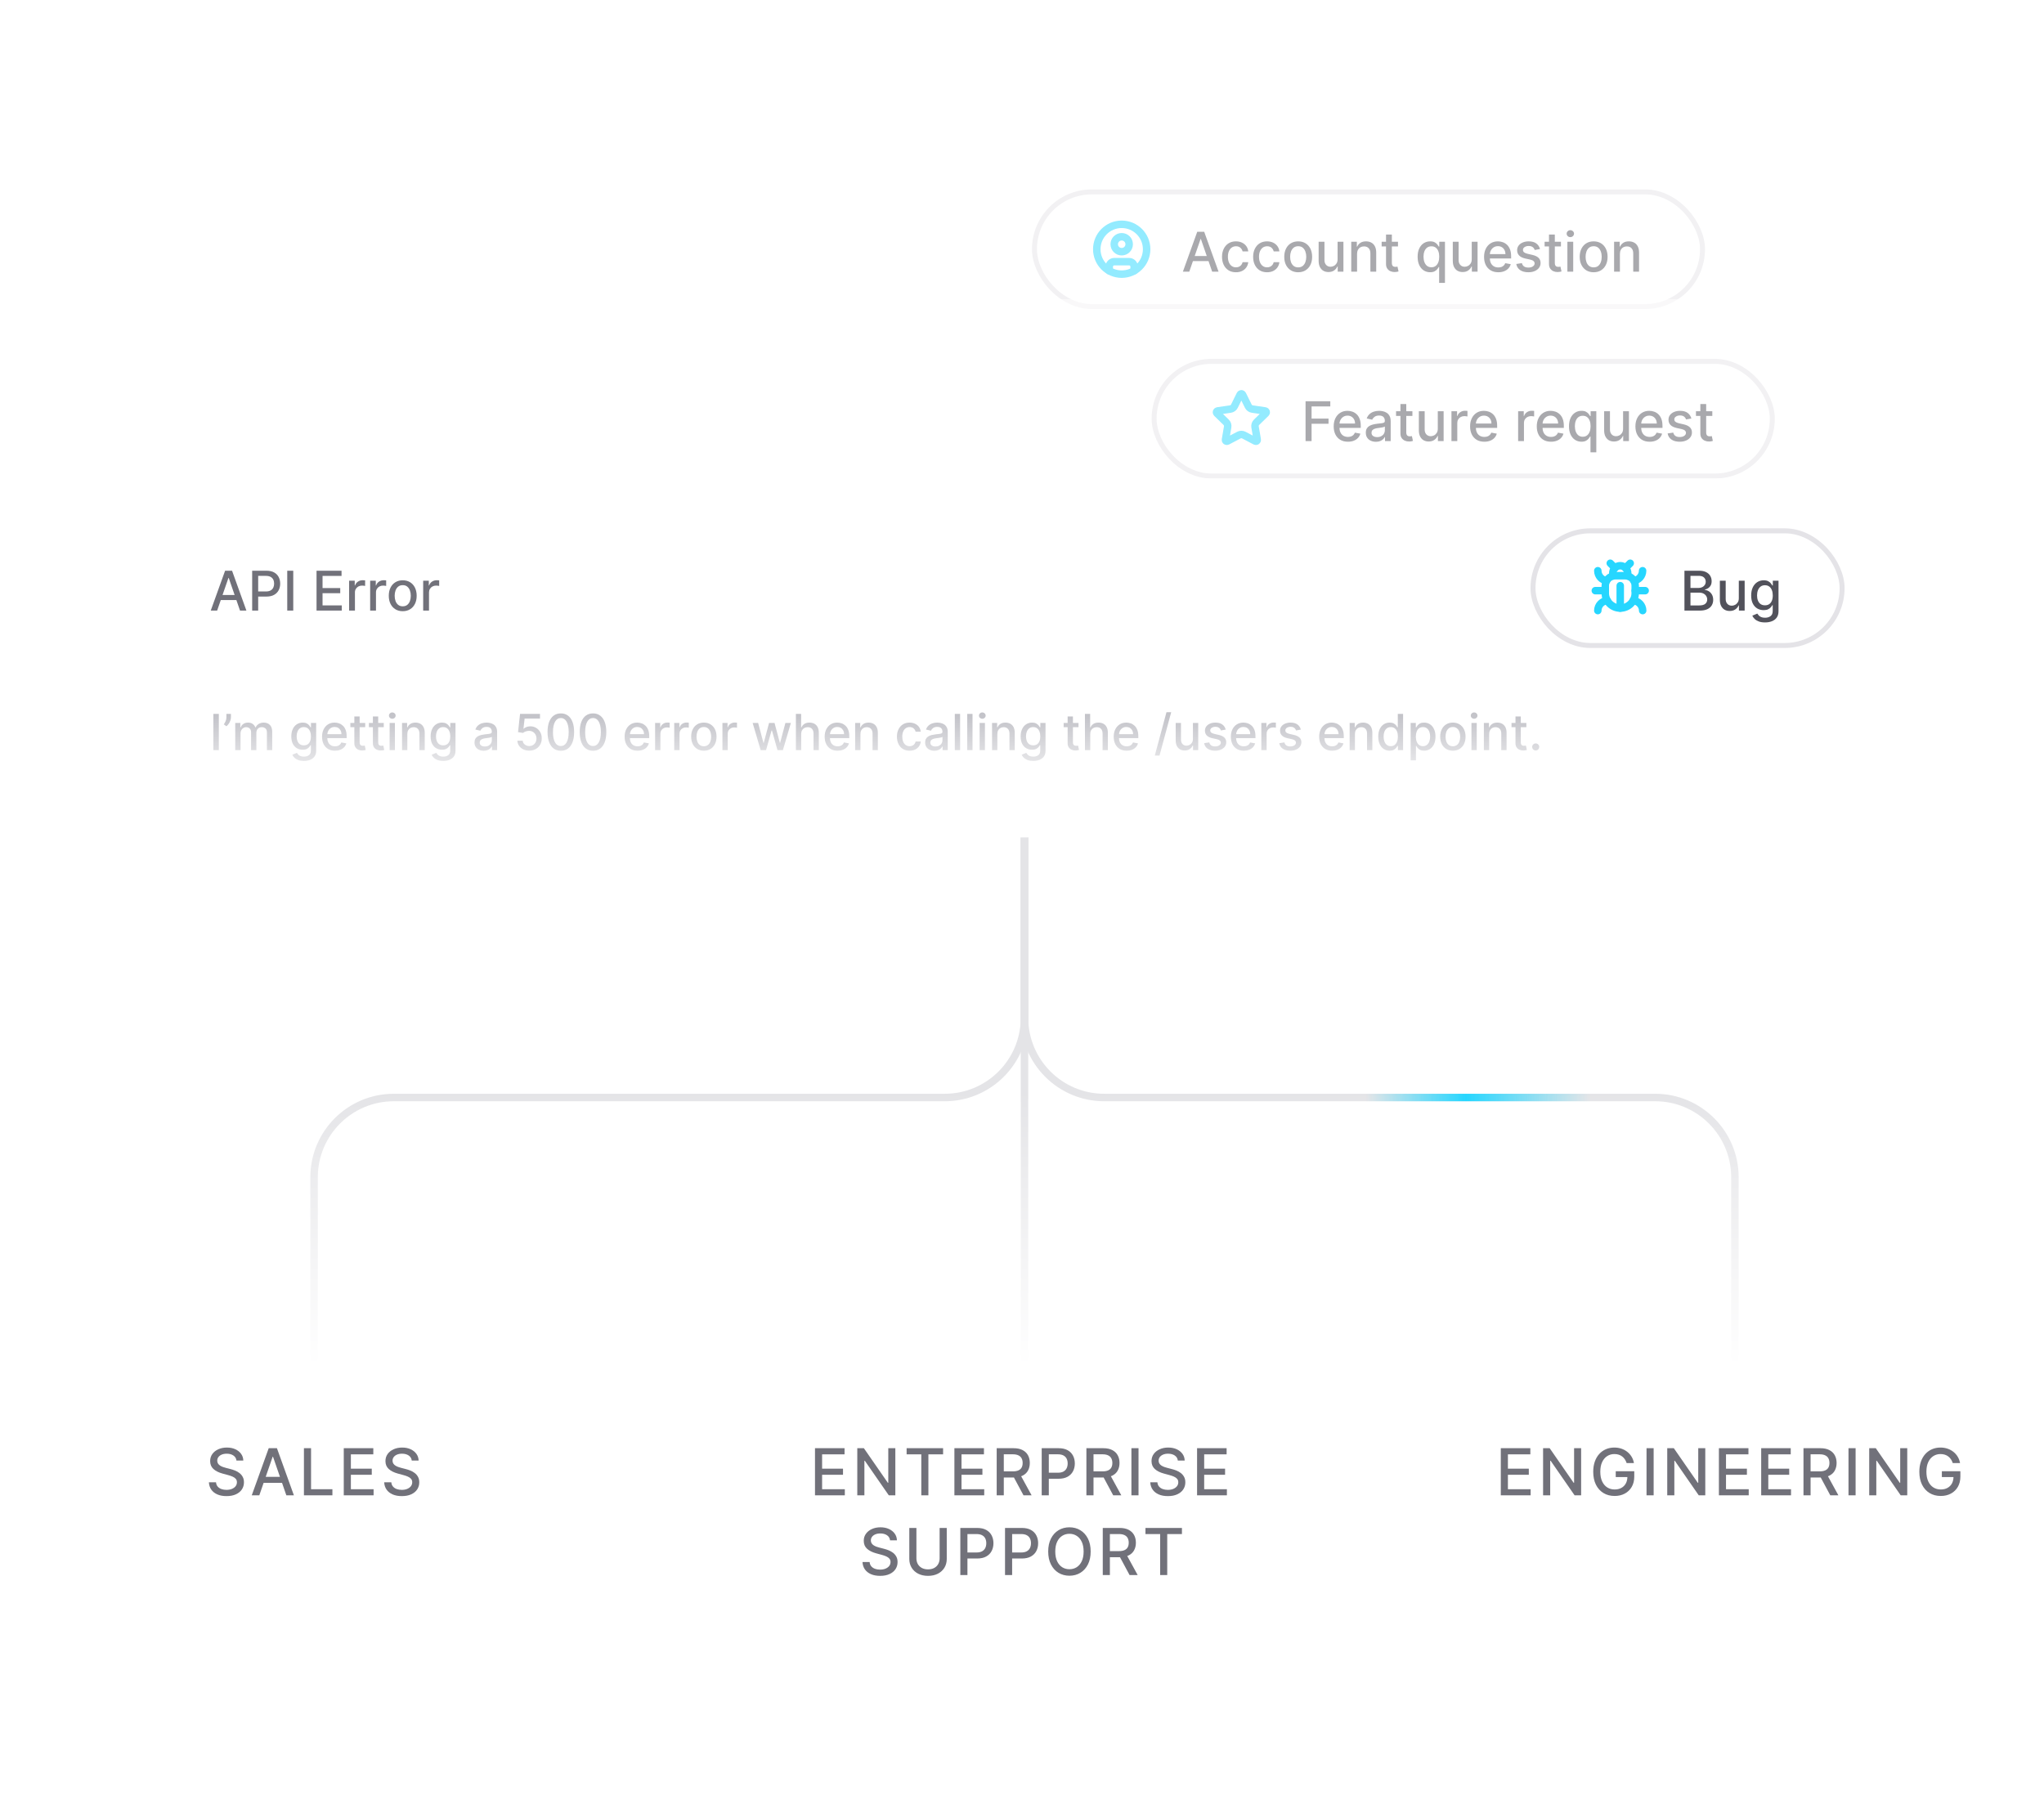 <svg width="410" height="363" viewBox="0 0 410 363" fill="none" xmlns="http://www.w3.org/2000/svg">
<line x1="205.5" y1="166" x2="205.5" y2="274" stroke="#E4E4E7" stroke-width="1.5"/>
<path d="M63 274L63 236.189C63 227.352 70.163 220.189 79 220.189L189.5 220.189C198.337 220.189 205.5 213.025 205.5 204.189L205.5 166" stroke="#E4E4E7" stroke-width="1.5"/>
<path d="M348 274L348 236.189C348 227.352 340.837 220.189 332 220.189L221.5 220.189C212.663 220.189 205.5 213.025 205.5 204.189L205.5 166" stroke="#E4E4E7" stroke-width="1.5"/>
<rect y="219" width="410" height="84" fill="url(#paint0_linear_26_307)"/>
<path d="M301.041 300V290.545H306.968V291.773H302.467V294.654H306.659V295.877H302.467V298.772H307.024V300H301.041ZM317.155 290.545V300H315.844L311.038 293.066H310.95V300H309.524V290.545H310.844L315.654 297.489H315.742V290.545H317.155ZM326.284 293.532C326.195 293.252 326.075 293.001 325.924 292.78C325.776 292.555 325.599 292.364 325.393 292.207C325.187 292.047 324.951 291.926 324.687 291.843C324.425 291.76 324.137 291.718 323.823 291.718C323.291 291.718 322.811 291.855 322.383 292.129C321.955 292.403 321.617 292.804 321.367 293.334C321.121 293.86 320.998 294.505 320.998 295.268C320.998 296.034 321.123 296.682 321.372 297.212C321.621 297.741 321.963 298.143 322.397 298.417C322.831 298.69 323.325 298.827 323.879 298.827C324.393 298.827 324.841 298.723 325.222 298.513C325.607 298.304 325.904 298.009 326.113 297.627C326.326 297.242 326.432 296.79 326.432 296.27L326.801 296.339H324.096V295.162H327.812V296.238C327.812 297.032 327.643 297.721 327.304 298.306C326.969 298.887 326.504 299.337 325.91 299.654C325.319 299.971 324.642 300.129 323.879 300.129C323.023 300.129 322.272 299.932 321.626 299.538C320.983 299.144 320.481 298.586 320.121 297.863C319.761 297.136 319.581 296.275 319.581 295.277C319.581 294.523 319.686 293.846 319.895 293.246C320.104 292.646 320.398 292.137 320.777 291.718C321.158 291.296 321.606 290.975 322.12 290.753C322.637 290.529 323.202 290.416 323.814 290.416C324.325 290.416 324.801 290.492 325.241 290.642C325.684 290.793 326.078 291.007 326.423 291.284C326.77 291.561 327.058 291.89 327.286 292.272C327.514 292.651 327.667 293.071 327.747 293.532H326.284ZM331.699 290.545V300H330.273V290.545H331.699ZM342.058 290.545V300H340.747L335.941 293.066H335.853V300H334.427V290.545H335.747L340.557 297.489H340.645V290.545H342.058ZM344.789 300V290.545H350.716V291.773H346.215V294.654H350.407V295.877H346.215V298.772H350.772V300H344.789ZM353.272 300V290.545H359.199V291.773H354.698V294.654H358.89V295.877H354.698V298.772H359.255V300H353.272ZM361.755 300V290.545H365.125C365.857 290.545 366.465 290.672 366.948 290.924C367.435 291.176 367.798 291.526 368.038 291.972C368.278 292.415 368.398 292.928 368.398 293.509C368.398 294.088 368.276 294.597 368.033 295.037C367.793 295.474 367.43 295.814 366.944 296.058C366.46 296.301 365.853 296.422 365.12 296.422H362.567V295.194H364.991C365.453 295.194 365.828 295.128 366.117 294.996C366.41 294.863 366.624 294.671 366.759 294.419C366.894 294.166 366.962 293.863 366.962 293.509C366.962 293.152 366.893 292.843 366.754 292.581C366.619 292.32 366.405 292.12 366.113 291.981C365.823 291.84 365.443 291.769 364.972 291.769H363.181V300H361.755ZM366.422 295.734L368.758 300H367.133L364.843 295.734H366.422ZM372.21 290.545V300H370.784V290.545H372.21ZM382.569 290.545V300H381.257L376.452 293.066H376.364V300H374.938V290.545H376.258L381.068 297.489H381.156V290.545H382.569ZM391.698 293.532C391.609 293.252 391.489 293.001 391.338 292.78C391.19 292.555 391.013 292.364 390.807 292.207C390.601 292.047 390.365 291.926 390.101 291.843C389.839 291.76 389.551 291.718 389.237 291.718C388.705 291.718 388.225 291.855 387.797 292.129C387.369 292.403 387.031 292.804 386.781 293.334C386.535 293.86 386.412 294.505 386.412 295.268C386.412 296.034 386.537 296.682 386.786 297.212C387.035 297.741 387.377 298.143 387.811 298.417C388.245 298.69 388.739 298.827 389.293 298.827C389.807 298.827 390.254 298.723 390.636 298.513C391.021 298.304 391.318 298.009 391.527 297.627C391.739 297.242 391.846 296.79 391.846 296.27L392.215 296.339H389.51V295.162H393.226V296.238C393.226 297.032 393.057 297.721 392.718 298.306C392.383 298.887 391.918 299.337 391.324 299.654C390.733 299.971 390.056 300.129 389.293 300.129C388.437 300.129 387.686 299.932 387.04 299.538C386.397 299.144 385.895 298.586 385.535 297.863C385.175 297.136 384.995 296.275 384.995 295.277C384.995 294.523 385.099 293.846 385.309 293.246C385.518 292.646 385.812 292.137 386.19 291.718C386.572 291.296 387.02 290.975 387.534 290.753C388.051 290.529 388.616 290.416 389.228 290.416C389.739 290.416 390.214 290.492 390.655 290.642C391.098 290.793 391.492 291.007 391.836 291.284C392.184 291.561 392.472 291.89 392.7 292.272C392.927 292.651 393.081 293.071 393.161 293.532H391.698Z" fill="#71717A"/>
<path d="M163.478 300V290.545H169.405V291.773H164.904V294.654H169.096V295.877H164.904V298.772H169.461V300H163.478ZM179.592 290.545V300H178.281L173.475 293.066H173.387V300H171.961V290.545H173.281L178.091 297.489H178.179V290.545H179.592ZM181.856 291.773V290.545H189.173V291.773H186.224V300H184.802V291.773H181.856ZM191.44 300V290.545H197.368V291.773H192.867V294.654H197.059V295.877H192.867V298.772H197.423V300H191.44ZM199.923 300V290.545H203.293C204.026 290.545 204.634 290.672 205.117 290.924C205.603 291.176 205.966 291.526 206.206 291.972C206.446 292.415 206.566 292.928 206.566 293.509C206.566 294.088 206.445 294.597 206.202 295.037C205.962 295.474 205.599 295.814 205.112 296.058C204.629 296.301 204.021 296.422 203.289 296.422H200.736V295.194H203.16C203.621 295.194 203.997 295.128 204.286 294.996C204.578 294.863 204.792 294.671 204.928 294.419C205.063 294.166 205.131 293.863 205.131 293.509C205.131 293.152 205.062 292.843 204.923 292.581C204.788 292.32 204.574 292.12 204.281 291.981C203.992 291.84 203.612 291.769 203.141 291.769H201.35V300H199.923ZM204.591 295.734L206.927 300H205.302L203.012 295.734H204.591ZM208.952 300V290.545H212.322C213.058 290.545 213.667 290.679 214.15 290.947C214.634 291.215 214.995 291.581 215.235 292.046C215.475 292.507 215.595 293.028 215.595 293.606C215.595 294.188 215.474 294.711 215.231 295.176C214.991 295.637 214.627 296.004 214.141 296.275C213.658 296.542 213.05 296.676 212.318 296.676H210V295.467H212.188C212.653 295.467 213.03 295.387 213.319 295.227C213.609 295.063 213.821 294.842 213.957 294.562C214.092 294.282 214.16 293.963 214.16 293.606C214.16 293.249 214.092 292.932 213.957 292.655C213.821 292.378 213.607 292.161 213.315 292.004C213.026 291.847 212.644 291.769 212.17 291.769H210.379V300H208.952ZM217.918 300V290.545H221.288C222.02 290.545 222.628 290.672 223.111 290.924C223.598 291.176 223.961 291.526 224.201 291.972C224.441 292.415 224.561 292.928 224.561 293.509C224.561 294.088 224.439 294.597 224.196 295.037C223.956 295.474 223.593 295.814 223.107 296.058C222.623 296.301 222.016 296.422 221.283 296.422H218.73V295.194H221.154C221.616 295.194 221.991 295.128 222.28 294.996C222.573 294.863 222.787 294.671 222.922 294.419C223.057 294.166 223.125 293.863 223.125 293.509C223.125 293.152 223.056 292.843 222.917 292.581C222.782 292.32 222.568 292.12 222.276 291.981C221.986 291.84 221.606 291.769 221.135 291.769H219.344V300H217.918ZM222.585 295.734L224.921 300H223.296L221.006 295.734H222.585ZM228.373 290.545V300H226.947V290.545H228.373ZM236.257 293.029C236.208 292.592 236.005 292.254 235.648 292.013C235.291 291.77 234.841 291.649 234.3 291.649C233.912 291.649 233.576 291.71 233.293 291.833C233.01 291.953 232.79 292.12 232.633 292.332C232.479 292.541 232.402 292.78 232.402 293.048C232.402 293.272 232.455 293.466 232.559 293.629C232.667 293.792 232.807 293.929 232.979 294.04C233.155 294.148 233.343 294.239 233.543 294.312C233.743 294.383 233.935 294.442 234.12 294.488L235.043 294.728C235.345 294.802 235.654 294.902 235.971 295.028C236.288 295.154 236.582 295.32 236.853 295.527C237.123 295.733 237.342 295.988 237.508 296.293C237.677 296.598 237.762 296.962 237.762 297.387C237.762 297.923 237.624 298.398 237.347 298.814C237.073 299.229 236.674 299.557 236.151 299.797C235.631 300.037 235.001 300.157 234.263 300.157C233.555 300.157 232.942 300.045 232.425 299.82C231.908 299.595 231.504 299.277 231.211 298.864C230.919 298.449 230.757 297.956 230.727 297.387H232.158C232.185 297.729 232.296 298.013 232.49 298.241C232.687 298.466 232.938 298.634 233.243 298.744C233.55 298.852 233.887 298.906 234.254 298.906C234.657 298.906 235.015 298.843 235.329 298.717C235.646 298.587 235.896 298.409 236.077 298.181C236.259 297.95 236.349 297.681 236.349 297.373C236.349 297.093 236.269 296.864 236.109 296.685C235.952 296.507 235.739 296.359 235.468 296.242C235.2 296.125 234.897 296.022 234.558 295.933L233.441 295.628C232.684 295.422 232.084 295.119 231.641 294.719C231.201 294.319 230.98 293.789 230.98 293.131C230.98 292.586 231.128 292.11 231.424 291.704C231.719 291.298 232.119 290.982 232.624 290.758C233.129 290.53 233.698 290.416 234.332 290.416C234.972 290.416 235.537 290.529 236.026 290.753C236.519 290.978 236.907 291.287 237.19 291.681C237.473 292.072 237.621 292.521 237.633 293.029H236.257ZM240.117 300V290.545H246.044V291.773H241.543V294.654H245.735V295.877H241.543V298.772H246.1V300H240.117ZM178.535 309.029C178.486 308.592 178.283 308.254 177.926 308.013C177.569 307.77 177.12 307.649 176.578 307.649C176.19 307.649 175.855 307.71 175.572 307.833C175.288 307.953 175.068 308.12 174.911 308.332C174.758 308.541 174.681 308.78 174.681 309.048C174.681 309.272 174.733 309.466 174.838 309.629C174.945 309.792 175.085 309.929 175.258 310.04C175.433 310.148 175.621 310.239 175.821 310.312C176.021 310.383 176.213 310.442 176.398 310.488L177.321 310.728C177.623 310.802 177.932 310.902 178.249 311.028C178.566 311.154 178.86 311.32 179.131 311.527C179.402 311.733 179.62 311.988 179.786 312.293C179.956 312.598 180.04 312.962 180.04 313.387C180.04 313.923 179.902 314.398 179.625 314.814C179.351 315.229 178.952 315.557 178.429 315.797C177.909 316.037 177.28 316.157 176.541 316.157C175.833 316.157 175.221 316.045 174.704 315.82C174.187 315.595 173.782 315.277 173.49 314.864C173.197 314.449 173.036 313.956 173.005 313.387H174.436C174.464 313.729 174.574 314.013 174.768 314.241C174.965 314.466 175.216 314.634 175.521 314.744C175.829 314.852 176.166 314.906 176.532 314.906C176.935 314.906 177.294 314.843 177.607 314.717C177.924 314.587 178.174 314.409 178.355 314.181C178.537 313.95 178.628 313.681 178.628 313.373C178.628 313.093 178.548 312.864 178.388 312.685C178.231 312.507 178.017 312.359 177.746 312.242C177.478 312.125 177.175 312.022 176.836 311.933L175.719 311.628C174.962 311.422 174.362 311.119 173.919 310.719C173.479 310.319 173.259 309.789 173.259 309.131C173.259 308.586 173.406 308.11 173.702 307.704C173.997 307.298 174.397 306.982 174.902 306.758C175.407 306.53 175.976 306.416 176.61 306.416C177.25 306.416 177.815 306.529 178.305 306.753C178.797 306.978 179.185 307.287 179.468 307.681C179.751 308.072 179.899 308.521 179.911 309.029H178.535ZM188.475 306.545H189.906V312.764C189.906 313.426 189.751 314.012 189.44 314.523C189.129 315.031 188.692 315.431 188.129 315.723C187.565 316.012 186.905 316.157 186.148 316.157C185.394 316.157 184.736 316.012 184.172 315.723C183.609 315.431 183.172 315.031 182.861 314.523C182.55 314.012 182.395 313.426 182.395 312.764V306.545H183.821V312.648C183.821 313.076 183.915 313.456 184.103 313.789C184.294 314.121 184.563 314.383 184.911 314.574C185.259 314.761 185.671 314.855 186.148 314.855C186.628 314.855 187.042 314.761 187.39 314.574C187.741 314.383 188.009 314.121 188.193 313.789C188.381 313.456 188.475 313.076 188.475 312.648V306.545ZM192.63 316V306.545H196C196.736 306.545 197.345 306.679 197.828 306.947C198.311 307.215 198.673 307.581 198.913 308.046C199.153 308.507 199.273 309.028 199.273 309.606C199.273 310.188 199.151 310.711 198.908 311.176C198.668 311.637 198.305 312.004 197.819 312.275C197.336 312.542 196.728 312.676 195.995 312.676H193.678V311.467H195.866C196.331 311.467 196.708 311.387 196.997 311.227C197.286 311.063 197.499 310.842 197.634 310.562C197.77 310.282 197.837 309.963 197.837 309.606C197.837 309.249 197.77 308.932 197.634 308.655C197.499 308.378 197.285 308.161 196.992 308.004C196.703 307.847 196.322 307.769 195.848 307.769H194.056V316H192.63ZM201.595 316V306.545H204.965C205.701 306.545 206.31 306.679 206.794 306.947C207.277 307.215 207.638 307.581 207.878 308.046C208.118 308.507 208.238 309.028 208.238 309.606C208.238 310.188 208.117 310.711 207.874 311.176C207.634 311.637 207.271 312.004 206.784 312.275C206.301 312.542 205.693 312.676 204.961 312.676H202.643V311.467H204.831C205.296 311.467 205.673 311.387 205.963 311.227C206.252 311.063 206.464 310.842 206.6 310.562C206.735 310.282 206.803 309.963 206.803 309.606C206.803 309.249 206.735 308.932 206.6 308.655C206.464 308.378 206.25 308.161 205.958 308.004C205.669 307.847 205.287 307.769 204.813 307.769H203.022V316H201.595ZM218.773 311.273C218.773 312.282 218.589 313.15 218.22 313.876C217.85 314.6 217.344 315.157 216.701 315.548C216.061 315.935 215.333 316.129 214.517 316.129C213.698 316.129 212.967 315.935 212.324 315.548C211.684 315.157 211.179 314.598 210.81 313.872C210.441 313.145 210.256 312.279 210.256 311.273C210.256 310.263 210.441 309.397 210.81 308.674C211.179 307.947 211.684 307.39 212.324 307.002C212.967 306.612 213.698 306.416 214.517 306.416C215.333 306.416 216.061 306.612 216.701 307.002C217.344 307.39 217.85 307.947 218.22 308.674C218.589 309.397 218.773 310.263 218.773 311.273ZM217.361 311.273C217.361 310.503 217.236 309.855 216.987 309.329C216.741 308.8 216.402 308.4 215.971 308.129C215.543 307.855 215.059 307.718 214.517 307.718C213.972 307.718 213.486 307.855 213.058 308.129C212.63 308.4 212.292 308.8 212.043 309.329C211.796 309.855 211.673 310.503 211.673 311.273C211.673 312.042 211.796 312.692 212.043 313.221C212.292 313.747 212.63 314.147 213.058 314.421C213.486 314.692 213.972 314.827 214.517 314.827C215.059 314.827 215.543 314.692 215.971 314.421C216.402 314.147 216.741 313.747 216.987 313.221C217.236 312.692 217.361 312.042 217.361 311.273ZM221.202 316V306.545H224.572C225.304 306.545 225.912 306.672 226.396 306.924C226.882 307.176 227.245 307.526 227.485 307.972C227.725 308.415 227.845 308.928 227.845 309.509C227.845 310.088 227.724 310.597 227.48 311.037C227.24 311.474 226.877 311.814 226.391 312.058C225.908 312.301 225.3 312.422 224.567 312.422H222.014V311.194H224.438C224.9 311.194 225.275 311.128 225.565 310.996C225.857 310.863 226.071 310.671 226.206 310.419C226.342 310.166 226.409 309.863 226.409 309.509C226.409 309.152 226.34 308.843 226.202 308.581C226.066 308.32 225.852 308.12 225.56 307.981C225.271 307.84 224.891 307.769 224.42 307.769H222.628V316H221.202ZM225.869 311.734L228.205 316H226.58L224.29 311.734H225.869ZM229.765 307.773V306.545H237.082V307.773H234.132V316H232.71V307.773H229.765Z" fill="#71717A"/>
<path d="M47.431 293.029C47.381 292.592 47.178 292.254 46.821 292.013C46.464 291.77 46.015 291.649 45.473 291.649C45.085 291.649 44.75 291.71 44.467 291.833C44.184 291.953 43.964 292.12 43.806 292.332C43.653 292.541 43.576 292.78 43.576 293.048C43.576 293.272 43.628 293.466 43.733 293.629C43.84 293.792 43.98 293.929 44.153 294.04C44.328 294.148 44.516 294.239 44.716 294.312C44.916 294.383 45.108 294.442 45.293 294.488L46.216 294.728C46.518 294.802 46.827 294.902 47.144 295.028C47.461 295.154 47.755 295.32 48.026 295.527C48.297 295.733 48.515 295.988 48.681 296.293C48.851 296.598 48.935 296.962 48.935 297.387C48.935 297.923 48.797 298.398 48.52 298.814C48.246 299.229 47.847 299.557 47.324 299.797C46.804 300.037 46.175 300.157 45.436 300.157C44.728 300.157 44.116 300.045 43.599 299.82C43.082 299.595 42.677 299.277 42.385 298.864C42.092 298.449 41.931 297.956 41.9 297.387H43.331C43.359 297.729 43.469 298.013 43.663 298.241C43.86 298.466 44.111 298.634 44.416 298.744C44.724 298.852 45.061 298.906 45.427 298.906C45.83 298.906 46.189 298.843 46.503 298.717C46.82 298.587 47.069 298.409 47.25 298.181C47.432 297.95 47.523 297.681 47.523 297.373C47.523 297.093 47.443 296.864 47.283 296.685C47.126 296.507 46.912 296.359 46.641 296.242C46.373 296.125 46.07 296.022 45.732 295.933L44.614 295.628C43.857 295.422 43.257 295.119 42.814 294.719C42.374 294.319 42.154 293.789 42.154 293.131C42.154 292.586 42.302 292.11 42.597 291.704C42.892 291.298 43.293 290.982 43.797 290.758C44.302 290.53 44.871 290.416 45.505 290.416C46.146 290.416 46.71 290.529 47.2 290.753C47.692 290.978 48.08 291.287 48.363 291.681C48.646 292.072 48.794 292.521 48.806 293.029H47.431ZM52.013 300H50.498L53.901 290.545H55.549L58.951 300H57.437L54.764 292.263H54.69L52.013 300ZM52.267 296.298H57.178V297.498H52.267V296.298ZM60.966 300V290.545H62.393V298.772H66.677V300H60.966ZM68.954 300V290.545H74.882V291.773H70.381V294.654H74.573V295.877H70.381V298.772H74.937V300H68.954ZM82.594 293.029C82.545 292.592 82.342 292.254 81.985 292.013C81.628 291.77 81.178 291.649 80.637 291.649C80.249 291.649 79.913 291.71 79.63 291.833C79.347 291.953 79.127 292.12 78.97 292.332C78.816 292.541 78.739 292.78 78.739 293.048C78.739 293.272 78.791 293.466 78.896 293.629C79.004 293.792 79.144 293.929 79.316 294.04C79.492 294.148 79.679 294.239 79.879 294.312C80.079 294.383 80.272 294.442 80.457 294.488L81.38 294.728C81.681 294.802 81.991 294.902 82.308 295.028C82.625 295.154 82.919 295.32 83.189 295.527C83.46 295.733 83.679 295.988 83.845 296.293C84.014 296.598 84.099 296.962 84.099 297.387C84.099 297.923 83.96 298.398 83.683 298.814C83.409 299.229 83.011 299.557 82.488 299.797C81.968 300.037 81.338 300.157 80.6 300.157C79.892 300.157 79.279 300.045 78.762 299.82C78.245 299.595 77.841 299.277 77.548 298.864C77.256 298.449 77.094 297.956 77.063 297.387H78.495C78.522 297.729 78.633 298.013 78.827 298.241C79.024 298.466 79.275 298.634 79.579 298.744C79.887 298.852 80.224 298.906 80.59 298.906C80.994 298.906 81.352 298.843 81.666 298.717C81.983 298.587 82.232 298.409 82.414 298.181C82.596 297.95 82.686 297.681 82.686 297.373C82.686 297.093 82.606 296.864 82.446 296.685C82.289 296.507 82.075 296.359 81.805 296.242C81.537 296.125 81.234 296.022 80.895 295.933L79.778 295.628C79.021 295.422 78.421 295.119 77.978 294.719C77.537 294.319 77.317 293.789 77.317 293.131C77.317 292.586 77.465 292.11 77.76 291.704C78.056 291.298 78.456 290.982 78.961 290.758C79.466 290.53 80.035 290.416 80.669 290.416C81.309 290.416 81.874 290.529 82.363 290.753C82.856 290.978 83.243 291.287 83.526 291.681C83.81 292.072 83.957 292.521 83.97 293.029H82.594Z" fill="#71717A"/>
<g filter="url(#filter0_d_26_307)">
<rect x="56" y="26" width="298" height="54" rx="8" fill="white"/>
</g>
<rect x="207.5" y="38.5" width="134" height="23" rx="11.5" fill="white" stroke="#E4E3E7"/>
<path d="M238.555 54.5H237.273L240.152 46.5H241.547L244.426 54.5H243.145L240.883 47.953H240.82L238.555 54.5ZM238.77 51.367H242.926V52.383H238.77V51.367ZM247.918 54.621C247.337 54.621 246.837 54.49 246.418 54.227C246.001 53.961 245.681 53.595 245.457 53.129C245.233 52.663 245.121 52.129 245.121 51.527C245.121 50.918 245.236 50.38 245.465 49.914C245.694 49.445 246.017 49.079 246.434 48.816C246.85 48.553 247.341 48.422 247.906 48.422C248.362 48.422 248.768 48.507 249.125 48.676C249.482 48.842 249.77 49.077 249.988 49.379C250.21 49.681 250.341 50.034 250.383 50.438H249.246C249.184 50.156 249.04 49.914 248.816 49.711C248.595 49.508 248.298 49.406 247.926 49.406C247.6 49.406 247.315 49.492 247.07 49.664C246.828 49.833 246.639 50.075 246.504 50.391C246.368 50.703 246.301 51.073 246.301 51.5C246.301 51.938 246.367 52.315 246.5 52.633C246.633 52.95 246.82 53.197 247.063 53.371C247.307 53.546 247.595 53.633 247.926 53.633C248.147 53.633 248.348 53.592 248.527 53.512C248.71 53.428 248.862 53.31 248.984 53.156C249.109 53.003 249.197 52.818 249.246 52.602H250.383C250.341 52.99 250.215 53.336 250.004 53.641C249.793 53.945 249.51 54.185 249.156 54.359C248.805 54.534 248.392 54.621 247.918 54.621ZM254.159 54.621C253.578 54.621 253.078 54.49 252.659 54.227C252.243 53.961 251.922 53.595 251.698 53.129C251.474 52.663 251.362 52.129 251.362 51.527C251.362 50.918 251.477 50.38 251.706 49.914C251.935 49.445 252.258 49.079 252.675 48.816C253.091 48.553 253.582 48.422 254.147 48.422C254.603 48.422 255.009 48.507 255.366 48.676C255.723 48.842 256.011 49.077 256.229 49.379C256.451 49.681 256.582 50.034 256.624 50.438H255.487C255.425 50.156 255.282 49.914 255.058 49.711C254.836 49.508 254.539 49.406 254.167 49.406C253.841 49.406 253.556 49.492 253.312 49.664C253.069 49.833 252.881 50.075 252.745 50.391C252.61 50.703 252.542 51.073 252.542 51.5C252.542 51.938 252.608 52.315 252.741 52.633C252.874 52.95 253.062 53.197 253.304 53.371C253.549 53.546 253.836 53.633 254.167 53.633C254.388 53.633 254.589 53.592 254.769 53.512C254.951 53.428 255.103 53.31 255.226 53.156C255.351 53.003 255.438 52.818 255.487 52.602H256.624C256.582 52.99 256.456 53.336 256.245 53.641C256.034 53.945 255.752 54.185 255.397 54.359C255.046 54.534 254.633 54.621 254.159 54.621ZM260.4 54.621C259.838 54.621 259.347 54.492 258.928 54.234C258.508 53.977 258.183 53.616 257.951 53.152C257.719 52.689 257.604 52.147 257.604 51.527C257.604 50.905 257.719 50.361 257.951 49.895C258.183 49.428 258.508 49.066 258.928 48.809C259.347 48.551 259.838 48.422 260.4 48.422C260.963 48.422 261.454 48.551 261.873 48.809C262.292 49.066 262.618 49.428 262.85 49.895C263.081 50.361 263.197 50.905 263.197 51.527C263.197 52.147 263.081 52.689 262.85 53.152C262.618 53.616 262.292 53.977 261.873 54.234C261.454 54.492 260.963 54.621 260.4 54.621ZM260.404 53.641C260.769 53.641 261.071 53.544 261.311 53.352C261.55 53.159 261.727 52.902 261.842 52.582C261.959 52.262 262.018 51.909 262.018 51.523C262.018 51.141 261.959 50.789 261.842 50.469C261.727 50.146 261.55 49.887 261.311 49.691C261.071 49.496 260.769 49.398 260.404 49.398C260.037 49.398 259.732 49.496 259.49 49.691C259.251 49.887 259.072 50.146 258.955 50.469C258.84 50.789 258.783 51.141 258.783 51.523C258.783 51.909 258.84 52.262 258.955 52.582C259.072 52.902 259.251 53.159 259.49 53.352C259.732 53.544 260.037 53.641 260.404 53.641ZM268.302 52.012V48.5H269.474V54.5H268.325V53.461H268.263C268.125 53.781 267.903 54.048 267.599 54.262C267.297 54.473 266.92 54.578 266.47 54.578C266.084 54.578 265.743 54.493 265.446 54.324C265.152 54.152 264.92 53.898 264.751 53.562C264.584 53.227 264.501 52.811 264.501 52.316V48.5H265.669V52.176C265.669 52.585 265.782 52.91 266.009 53.152C266.235 53.395 266.53 53.516 266.892 53.516C267.11 53.516 267.328 53.461 267.544 53.352C267.763 53.242 267.944 53.077 268.087 52.855C268.233 52.634 268.304 52.353 268.302 52.012ZM272.211 50.938V54.5H271.043V48.5H272.164V49.477H272.238C272.376 49.159 272.592 48.904 272.887 48.711C273.184 48.518 273.557 48.422 274.008 48.422C274.417 48.422 274.775 48.508 275.082 48.68C275.389 48.849 275.628 49.102 275.797 49.438C275.966 49.773 276.051 50.189 276.051 50.684V54.5H274.883V50.824C274.883 50.389 274.77 50.05 274.543 49.805C274.316 49.557 274.005 49.434 273.609 49.434C273.339 49.434 273.098 49.492 272.887 49.609C272.678 49.727 272.513 49.898 272.391 50.125C272.271 50.349 272.211 50.62 272.211 50.938ZM280.418 48.5V49.438H277.141V48.5H280.418ZM278.02 47.062H279.188V52.738C279.188 52.965 279.221 53.135 279.289 53.25C279.357 53.362 279.444 53.439 279.551 53.48C279.66 53.52 279.779 53.539 279.906 53.539C280 53.539 280.082 53.533 280.152 53.52C280.223 53.507 280.277 53.496 280.316 53.488L280.527 54.453C280.46 54.479 280.363 54.505 280.238 54.531C280.113 54.56 279.957 54.575 279.77 54.578C279.462 54.583 279.176 54.529 278.91 54.414C278.645 54.3 278.43 54.122 278.266 53.883C278.102 53.643 278.02 53.342 278.02 52.98V47.062ZM288.672 56.75V53.566H288.602C288.531 53.694 288.43 53.84 288.297 54.004C288.167 54.168 287.987 54.311 287.758 54.434C287.529 54.556 287.232 54.617 286.867 54.617C286.383 54.617 285.951 54.493 285.57 54.246C285.193 53.996 284.896 53.641 284.68 53.18C284.466 52.716 284.359 52.16 284.359 51.512C284.359 50.863 284.467 50.309 284.684 49.848C284.902 49.387 285.202 49.034 285.582 48.789C285.962 48.544 286.393 48.422 286.875 48.422C287.247 48.422 287.547 48.484 287.773 48.609C288.003 48.732 288.18 48.875 288.305 49.039C288.432 49.203 288.531 49.348 288.602 49.473H288.699V48.5H289.84V56.75H288.672ZM287.125 53.621C287.461 53.621 287.745 53.533 287.977 53.355C288.211 53.176 288.388 52.927 288.508 52.609C288.63 52.292 288.691 51.922 288.691 51.5C288.691 51.083 288.632 50.719 288.512 50.406C288.392 50.094 288.216 49.85 287.984 49.676C287.753 49.501 287.466 49.414 287.125 49.414C286.773 49.414 286.48 49.505 286.246 49.688C286.012 49.87 285.835 50.118 285.715 50.434C285.598 50.749 285.539 51.104 285.539 51.5C285.539 51.901 285.599 52.262 285.719 52.582C285.839 52.902 286.016 53.156 286.25 53.344C286.487 53.529 286.779 53.621 287.125 53.621ZM295.211 52.012V48.5H296.383V54.5H295.234V53.461H295.172C295.034 53.781 294.813 54.048 294.508 54.262C294.206 54.473 293.829 54.578 293.379 54.578C292.993 54.578 292.652 54.493 292.355 54.324C292.061 54.152 291.829 53.898 291.66 53.562C291.493 53.227 291.41 52.811 291.41 52.316V48.5H292.578V52.176C292.578 52.585 292.691 52.91 292.918 53.152C293.145 53.395 293.439 53.516 293.801 53.516C294.02 53.516 294.237 53.461 294.453 53.352C294.672 53.242 294.853 53.077 294.996 52.855C295.142 52.634 295.214 52.353 295.211 52.012ZM300.538 54.621C299.947 54.621 299.438 54.495 299.011 54.242C298.586 53.987 298.258 53.629 298.026 53.168C297.797 52.704 297.683 52.161 297.683 51.539C297.683 50.925 297.797 50.383 298.026 49.914C298.258 49.445 298.581 49.079 298.995 48.816C299.412 48.553 299.899 48.422 300.456 48.422C300.795 48.422 301.123 48.478 301.44 48.59C301.758 48.702 302.043 48.878 302.296 49.117C302.549 49.357 302.748 49.668 302.894 50.051C303.039 50.431 303.112 50.893 303.112 51.438V51.852H298.343V50.977H301.968C301.968 50.669 301.905 50.397 301.78 50.16C301.655 49.921 301.479 49.732 301.253 49.594C301.029 49.456 300.766 49.387 300.464 49.387C300.136 49.387 299.849 49.467 299.604 49.629C299.362 49.788 299.175 49.996 299.042 50.254C298.912 50.509 298.847 50.786 298.847 51.086V51.77C298.847 52.171 298.917 52.512 299.058 52.793C299.201 53.074 299.4 53.289 299.655 53.438C299.91 53.583 300.209 53.656 300.55 53.656C300.771 53.656 300.973 53.625 301.155 53.562C301.338 53.497 301.495 53.401 301.628 53.273C301.761 53.146 301.862 52.988 301.933 52.801L303.038 53C302.95 53.325 302.791 53.611 302.562 53.855C302.335 54.098 302.05 54.286 301.706 54.422C301.365 54.555 300.976 54.621 300.538 54.621ZM308.904 49.965L307.846 50.152C307.801 50.017 307.731 49.888 307.635 49.766C307.541 49.643 307.413 49.543 307.252 49.465C307.09 49.387 306.889 49.348 306.646 49.348C306.316 49.348 306.04 49.422 305.818 49.57C305.597 49.716 305.486 49.905 305.486 50.137C305.486 50.337 305.561 50.499 305.709 50.621C305.857 50.743 306.097 50.844 306.428 50.922L307.381 51.141C307.933 51.268 308.344 51.465 308.615 51.73C308.886 51.996 309.021 52.341 309.021 52.766C309.021 53.125 308.917 53.445 308.709 53.727C308.503 54.005 308.215 54.224 307.846 54.383C307.479 54.542 307.053 54.621 306.568 54.621C305.896 54.621 305.348 54.478 304.924 54.191C304.499 53.902 304.239 53.492 304.143 52.961L305.271 52.789C305.342 53.083 305.486 53.306 305.705 53.457C305.924 53.605 306.209 53.68 306.561 53.68C306.943 53.68 307.249 53.6 307.479 53.441C307.708 53.28 307.822 53.083 307.822 52.852C307.822 52.664 307.752 52.507 307.611 52.379C307.473 52.251 307.261 52.155 306.975 52.09L305.959 51.867C305.399 51.74 304.985 51.536 304.717 51.258C304.451 50.979 304.318 50.626 304.318 50.199C304.318 49.845 304.417 49.535 304.615 49.27C304.813 49.004 305.087 48.797 305.436 48.648C305.785 48.497 306.184 48.422 306.635 48.422C307.283 48.422 307.794 48.562 308.166 48.844C308.538 49.122 308.785 49.496 308.904 49.965ZM313.106 48.5V49.438H309.829V48.5H313.106ZM310.708 47.062H311.876V52.738C311.876 52.965 311.91 53.135 311.978 53.25C312.045 53.362 312.132 53.439 312.239 53.48C312.349 53.52 312.467 53.539 312.595 53.539C312.688 53.539 312.771 53.533 312.841 53.52C312.911 53.507 312.966 53.496 313.005 53.488L313.216 54.453C313.148 54.479 313.052 54.505 312.927 54.531C312.802 54.56 312.646 54.575 312.458 54.578C312.151 54.583 311.864 54.529 311.599 54.414C311.333 54.3 311.118 54.122 310.954 53.883C310.79 53.643 310.708 53.342 310.708 52.98V47.062ZM314.398 54.5V48.5H315.566V54.5H314.398ZM314.988 47.574C314.785 47.574 314.611 47.507 314.465 47.371C314.322 47.233 314.25 47.069 314.25 46.879C314.25 46.686 314.322 46.522 314.465 46.387C314.611 46.249 314.785 46.18 314.988 46.18C315.191 46.18 315.365 46.249 315.508 46.387C315.654 46.522 315.727 46.686 315.727 46.879C315.727 47.069 315.654 47.233 315.508 47.371C315.365 47.507 315.191 47.574 314.988 47.574ZM319.665 54.621C319.103 54.621 318.612 54.492 318.192 54.234C317.773 53.977 317.448 53.616 317.216 53.152C316.984 52.689 316.868 52.147 316.868 51.527C316.868 50.905 316.984 50.361 317.216 49.895C317.448 49.428 317.773 49.066 318.192 48.809C318.612 48.551 319.103 48.422 319.665 48.422C320.228 48.422 320.718 48.551 321.138 48.809C321.557 49.066 321.882 49.428 322.114 49.895C322.346 50.361 322.462 50.905 322.462 51.527C322.462 52.147 322.346 52.689 322.114 53.152C321.882 53.616 321.557 53.977 321.138 54.234C320.718 54.492 320.228 54.621 319.665 54.621ZM319.669 53.641C320.034 53.641 320.336 53.544 320.575 53.352C320.815 53.159 320.992 52.902 321.106 52.582C321.224 52.262 321.282 51.909 321.282 51.523C321.282 51.141 321.224 50.789 321.106 50.469C320.992 50.146 320.815 49.887 320.575 49.691C320.336 49.496 320.034 49.398 319.669 49.398C319.302 49.398 318.997 49.496 318.755 49.691C318.515 49.887 318.337 50.146 318.22 50.469C318.105 50.789 318.048 51.141 318.048 51.523C318.048 51.909 318.105 52.262 318.22 52.582C318.337 52.902 318.515 53.159 318.755 53.352C318.997 53.544 319.302 53.641 319.669 53.641ZM324.934 50.938V54.5H323.766V48.5H324.887V49.477H324.961C325.099 49.159 325.315 48.904 325.609 48.711C325.906 48.518 326.28 48.422 326.73 48.422C327.139 48.422 327.497 48.508 327.805 48.68C328.112 48.849 328.35 49.102 328.52 49.438C328.689 49.773 328.773 50.189 328.773 50.684V54.5H327.605V50.824C327.605 50.389 327.492 50.05 327.266 49.805C327.039 49.557 326.728 49.434 326.332 49.434C326.061 49.434 325.82 49.492 325.609 49.609C325.401 49.727 325.236 49.898 325.113 50.125C324.993 50.349 324.934 50.62 324.934 50.938Z" fill="#52525B"/>
<g clip-path="url(#clip0_26_307)">
<path d="M225 55C227.761 55 230 52.761 230 50C230 47.239 227.761 45 225 45C222.239 45 220 47.239 220 50C220 52.761 222.239 55 225 55Z" stroke="#26D6FF" stroke-width="1.5" stroke-linecap="round" stroke-linejoin="round"/>
<path d="M225 50.5C225.828 50.5 226.5 49.828 226.5 49C226.5 48.172 225.828 47.5 225 47.5C224.172 47.5 223.5 48.172 223.5 49C223.5 49.828 224.172 50.5 225 50.5Z" stroke="#26D6FF" stroke-width="1.5" stroke-linecap="round" stroke-linejoin="round"/>
<path d="M222.5 54.331V53.5C222.5 53.235 222.605 52.98 222.793 52.793C222.98 52.605 223.235 52.5 223.5 52.5H226.5C226.765 52.5 227.02 52.605 227.207 52.793C227.395 52.98 227.5 53.235 227.5 53.5V54.331" stroke="#26D6FF" stroke-width="1.5" stroke-linecap="round" stroke-linejoin="round"/>
</g>
<rect x="56" y="26" width="298" height="54" rx="8" fill="white" fill-opacity="0.5"/>
<g filter="url(#filter1_d_26_307)">
<rect x="42" y="60" width="326" height="54" rx="8" fill="white"/>
</g>
<rect x="231.5" y="72.5" width="124" height="23" rx="11.5" fill="white" stroke="#E4E3E7"/>
<g clip-path="url(#clip1_26_307)">
<path d="M248.762 79.147C248.784 79.103 248.818 79.066 248.86 79.04C248.902 79.014 248.951 79 249 79C249.049 79 249.098 79.014 249.14 79.04C249.182 79.066 249.216 79.103 249.237 79.147L250.392 81.487C250.469 81.641 250.581 81.774 250.72 81.875C250.859 81.976 251.02 82.042 251.19 82.067L253.773 82.445C253.822 82.452 253.868 82.473 253.906 82.504C253.944 82.536 253.972 82.578 253.987 82.625C254.002 82.672 254.004 82.723 253.992 82.771C253.98 82.819 253.955 82.862 253.92 82.897L252.052 84.716C251.929 84.836 251.837 84.984 251.783 85.148C251.73 85.311 251.718 85.485 251.746 85.655L252.187 88.225C252.196 88.274 252.191 88.324 252.172 88.37C252.154 88.416 252.122 88.456 252.082 88.485C252.042 88.515 251.994 88.532 251.945 88.535C251.895 88.539 251.846 88.528 251.802 88.505L249.493 87.291C249.341 87.211 249.172 87.169 249 87.169C248.828 87.169 248.659 87.211 248.506 87.291L246.198 88.505C246.154 88.528 246.105 88.539 246.055 88.535C246.006 88.532 245.958 88.514 245.918 88.485C245.878 88.456 245.847 88.416 245.828 88.37C245.81 88.324 245.804 88.274 245.813 88.225L246.253 85.655C246.283 85.486 246.27 85.312 246.217 85.148C246.164 84.984 246.071 84.836 245.948 84.716L244.08 82.897C244.044 82.863 244.019 82.819 244.007 82.771C243.995 82.723 243.997 82.672 244.012 82.625C244.027 82.578 244.056 82.536 244.094 82.504C244.132 82.472 244.178 82.451 244.227 82.444L246.809 82.067C246.98 82.042 247.141 81.977 247.28 81.875C247.419 81.774 247.532 81.641 247.608 81.487L248.762 79.147Z" stroke="#26D6FF" stroke-width="1.5" stroke-linecap="round" stroke-linejoin="round"/>
</g>
<path d="M261.879 88.5V80.5H266.84V81.539H263.086V83.977H266.484V85.012H263.086V88.5H261.879ZM270.376 88.621C269.785 88.621 269.276 88.495 268.849 88.242C268.424 87.987 268.096 87.629 267.864 87.168C267.635 86.704 267.521 86.162 267.521 85.539C267.521 84.924 267.635 84.383 267.864 83.914C268.096 83.445 268.419 83.079 268.833 82.816C269.25 82.553 269.737 82.422 270.294 82.422C270.632 82.422 270.961 82.478 271.278 82.59C271.596 82.702 271.881 82.878 272.134 83.117C272.386 83.357 272.586 83.668 272.731 84.051C272.877 84.431 272.95 84.893 272.95 85.438V85.852H268.181V84.977H271.806C271.806 84.669 271.743 84.397 271.618 84.16C271.493 83.921 271.317 83.732 271.091 83.594C270.867 83.456 270.604 83.387 270.302 83.387C269.974 83.387 269.687 83.467 269.442 83.629C269.2 83.788 269.013 83.996 268.88 84.254C268.75 84.509 268.685 84.787 268.685 85.086V85.769C268.685 86.171 268.755 86.512 268.896 86.793C269.039 87.074 269.238 87.289 269.493 87.438C269.748 87.583 270.047 87.656 270.388 87.656C270.609 87.656 270.811 87.625 270.993 87.562C271.175 87.497 271.333 87.401 271.466 87.273C271.599 87.146 271.7 86.988 271.771 86.801L272.876 87C272.787 87.326 272.629 87.611 272.399 87.856C272.173 88.098 271.888 88.287 271.544 88.422C271.203 88.555 270.813 88.621 270.376 88.621ZM275.992 88.633C275.612 88.633 275.268 88.562 274.961 88.422C274.654 88.279 274.41 88.072 274.23 87.801C274.053 87.53 273.965 87.198 273.965 86.805C273.965 86.466 274.03 86.188 274.16 85.969C274.29 85.75 274.466 85.577 274.688 85.449C274.909 85.322 275.156 85.225 275.43 85.16C275.703 85.095 275.982 85.046 276.266 85.012C276.625 84.97 276.917 84.936 277.141 84.91C277.365 84.882 277.527 84.836 277.629 84.773C277.73 84.711 277.781 84.609 277.781 84.469V84.441C277.781 84.1 277.685 83.836 277.492 83.648C277.302 83.461 277.018 83.367 276.641 83.367C276.247 83.367 275.938 83.454 275.711 83.629C275.487 83.801 275.332 83.992 275.246 84.203L274.148 83.953C274.279 83.588 274.469 83.294 274.719 83.07C274.971 82.844 275.262 82.68 275.59 82.578C275.918 82.474 276.263 82.422 276.625 82.422C276.865 82.422 277.118 82.451 277.387 82.508C277.658 82.562 277.91 82.664 278.145 82.812C278.382 82.961 278.576 83.173 278.727 83.449C278.878 83.723 278.953 84.078 278.953 84.516V88.5H277.813V87.68H277.766C277.69 87.831 277.577 87.979 277.426 88.125C277.275 88.271 277.081 88.392 276.844 88.488C276.607 88.585 276.323 88.633 275.992 88.633ZM276.246 87.695C276.569 87.695 276.845 87.632 277.074 87.504C277.306 87.376 277.482 87.21 277.602 87.004C277.724 86.796 277.785 86.573 277.785 86.336V85.562C277.743 85.604 277.663 85.643 277.543 85.68C277.426 85.713 277.292 85.743 277.141 85.769C276.99 85.793 276.842 85.815 276.699 85.836C276.556 85.854 276.436 85.87 276.34 85.883C276.113 85.912 275.906 85.96 275.719 86.027C275.534 86.095 275.385 86.193 275.273 86.32C275.164 86.445 275.109 86.612 275.109 86.82C275.109 87.109 275.216 87.328 275.43 87.477C275.643 87.622 275.915 87.695 276.246 87.695ZM283.31 82.5V83.438H280.032V82.5H283.31ZM280.911 81.062H282.079V86.738C282.079 86.965 282.113 87.135 282.181 87.25C282.248 87.362 282.336 87.439 282.442 87.481C282.552 87.519 282.67 87.539 282.798 87.539C282.892 87.539 282.974 87.533 283.044 87.519C283.114 87.507 283.169 87.496 283.208 87.488L283.419 88.453C283.351 88.479 283.255 88.505 283.13 88.531C283.005 88.56 282.849 88.576 282.661 88.578C282.354 88.583 282.067 88.529 281.802 88.414C281.536 88.299 281.321 88.122 281.157 87.883C280.993 87.643 280.911 87.342 280.911 86.981V81.062ZM288.402 86.012V82.5H289.574V88.5H288.426V87.461H288.363C288.225 87.781 288.004 88.048 287.699 88.262C287.397 88.473 287.021 88.578 286.57 88.578C286.185 88.578 285.844 88.493 285.547 88.324C285.253 88.152 285.021 87.898 284.852 87.562C284.685 87.227 284.602 86.811 284.602 86.316V82.5H285.77V86.176C285.77 86.585 285.883 86.91 286.109 87.152C286.336 87.394 286.63 87.516 286.992 87.516C287.211 87.516 287.428 87.461 287.645 87.352C287.863 87.242 288.044 87.077 288.187 86.856C288.333 86.634 288.405 86.353 288.402 86.012ZM291.144 88.5V82.5H292.272V83.453H292.335C292.444 83.13 292.637 82.876 292.913 82.691C293.192 82.504 293.507 82.41 293.858 82.41C293.931 82.41 294.017 82.413 294.116 82.418C294.218 82.423 294.297 82.43 294.354 82.438V83.555C294.308 83.542 294.224 83.527 294.104 83.512C293.985 83.493 293.865 83.484 293.745 83.484C293.469 83.484 293.223 83.543 293.007 83.66C292.793 83.775 292.624 83.935 292.499 84.141C292.374 84.344 292.312 84.576 292.312 84.836V88.5H291.144ZM297.736 88.621C297.145 88.621 296.636 88.495 296.209 88.242C295.785 87.987 295.456 87.629 295.225 87.168C294.995 86.704 294.881 86.162 294.881 85.539C294.881 84.924 294.995 84.383 295.225 83.914C295.456 83.445 295.779 83.079 296.193 82.816C296.61 82.553 297.097 82.422 297.654 82.422C297.993 82.422 298.321 82.478 298.639 82.59C298.956 82.702 299.242 82.878 299.494 83.117C299.747 83.357 299.946 83.668 300.092 84.051C300.238 84.431 300.311 84.893 300.311 85.438V85.852H295.541V84.977H299.166C299.166 84.669 299.104 84.397 298.979 84.16C298.854 83.921 298.678 83.732 298.451 83.594C298.227 83.456 297.964 83.387 297.662 83.387C297.334 83.387 297.048 83.467 296.803 83.629C296.561 83.788 296.373 83.996 296.24 84.254C296.11 84.509 296.045 84.787 296.045 85.086V85.769C296.045 86.171 296.115 86.512 296.256 86.793C296.399 87.074 296.598 87.289 296.854 87.438C297.109 87.583 297.407 87.656 297.748 87.656C297.969 87.656 298.171 87.625 298.354 87.562C298.536 87.497 298.693 87.401 298.826 87.273C298.959 87.146 299.061 86.988 299.131 86.801L300.236 87C300.148 87.326 299.989 87.611 299.76 87.856C299.533 88.098 299.248 88.287 298.904 88.422C298.563 88.555 298.174 88.621 297.736 88.621ZM304.518 88.5V82.5H305.646V83.453H305.709C305.818 83.13 306.011 82.876 306.287 82.691C306.566 82.504 306.881 82.41 307.232 82.41C307.305 82.41 307.391 82.413 307.49 82.418C307.592 82.423 307.671 82.43 307.729 82.438V83.555C307.682 83.542 307.598 83.527 307.479 83.512C307.359 83.493 307.239 83.484 307.119 83.484C306.843 83.484 306.597 83.543 306.381 83.66C306.167 83.775 305.998 83.935 305.873 84.141C305.748 84.344 305.686 84.576 305.686 84.836V88.5H304.518ZM311.11 88.621C310.519 88.621 310.01 88.495 309.583 88.242C309.159 87.987 308.83 87.629 308.599 87.168C308.369 86.704 308.255 86.162 308.255 85.539C308.255 84.924 308.369 84.383 308.599 83.914C308.83 83.445 309.153 83.079 309.567 82.816C309.984 82.553 310.471 82.422 311.028 82.422C311.367 82.422 311.695 82.478 312.013 82.59C312.33 82.702 312.616 82.878 312.868 83.117C313.121 83.357 313.32 83.668 313.466 84.051C313.612 84.431 313.685 84.893 313.685 85.438V85.852H308.915V84.977H312.54C312.54 84.669 312.478 84.397 312.353 84.16C312.228 83.921 312.052 83.732 311.825 83.594C311.601 83.456 311.338 83.387 311.036 83.387C310.708 83.387 310.422 83.467 310.177 83.629C309.935 83.788 309.747 83.996 309.614 84.254C309.484 84.509 309.419 84.787 309.419 85.086V85.769C309.419 86.171 309.489 86.512 309.63 86.793C309.773 87.074 309.972 87.289 310.228 87.438C310.483 87.583 310.781 87.656 311.122 87.656C311.343 87.656 311.545 87.625 311.728 87.562C311.91 87.497 312.067 87.401 312.2 87.273C312.333 87.146 312.435 86.988 312.505 86.801L313.61 87C313.522 87.326 313.363 87.611 313.134 87.856C312.907 88.098 312.622 88.287 312.278 88.422C311.937 88.555 311.548 88.621 311.11 88.621ZM319.031 90.75V87.566H318.961C318.891 87.694 318.789 87.84 318.656 88.004C318.526 88.168 318.346 88.311 318.117 88.434C317.888 88.556 317.591 88.617 317.227 88.617C316.742 88.617 316.31 88.493 315.93 88.246C315.552 87.996 315.255 87.641 315.039 87.18C314.826 86.716 314.719 86.16 314.719 85.512C314.719 84.863 314.827 84.309 315.043 83.848C315.262 83.387 315.561 83.034 315.941 82.789C316.322 82.544 316.753 82.422 317.234 82.422C317.607 82.422 317.906 82.484 318.133 82.609C318.362 82.732 318.539 82.875 318.664 83.039C318.792 83.203 318.891 83.348 318.961 83.473H319.059V82.5H320.199V90.75H319.031ZM317.484 87.621C317.82 87.621 318.104 87.533 318.336 87.356C318.57 87.176 318.747 86.927 318.867 86.609C318.99 86.292 319.051 85.922 319.051 85.5C319.051 85.083 318.991 84.719 318.871 84.406C318.751 84.094 318.576 83.85 318.344 83.676C318.112 83.501 317.826 83.414 317.484 83.414C317.133 83.414 316.84 83.505 316.605 83.688C316.371 83.87 316.194 84.118 316.074 84.434C315.957 84.749 315.898 85.104 315.898 85.5C315.898 85.901 315.958 86.262 316.078 86.582C316.198 86.902 316.375 87.156 316.609 87.344C316.846 87.529 317.138 87.621 317.484 87.621ZM325.57 86.012V82.5H326.742V88.5H325.594V87.461H325.531C325.393 87.781 325.172 88.048 324.867 88.262C324.565 88.473 324.189 88.578 323.738 88.578C323.353 88.578 323.012 88.493 322.715 88.324C322.421 88.152 322.189 87.898 322.02 87.562C321.853 87.227 321.77 86.811 321.77 86.316V82.5H322.938V86.176C322.938 86.585 323.051 86.91 323.277 87.152C323.504 87.394 323.798 87.516 324.16 87.516C324.379 87.516 324.596 87.461 324.813 87.352C325.031 87.242 325.212 87.077 325.355 86.856C325.501 86.634 325.573 86.353 325.57 86.012ZM330.897 88.621C330.306 88.621 329.797 88.495 329.37 88.242C328.946 87.987 328.618 87.629 328.386 87.168C328.157 86.704 328.042 86.162 328.042 85.539C328.042 84.924 328.157 84.383 328.386 83.914C328.618 83.445 328.94 83.079 329.354 82.816C329.771 82.553 330.258 82.422 330.815 82.422C331.154 82.422 331.482 82.478 331.8 82.59C332.118 82.702 332.403 82.878 332.655 83.117C332.908 83.357 333.107 83.668 333.253 84.051C333.399 84.431 333.472 84.893 333.472 85.438V85.852H328.702V84.977H332.327C332.327 84.669 332.265 84.397 332.14 84.16C332.015 83.921 331.839 83.732 331.612 83.594C331.388 83.456 331.125 83.387 330.823 83.387C330.495 83.387 330.209 83.467 329.964 83.629C329.722 83.788 329.534 83.996 329.401 84.254C329.271 84.509 329.206 84.787 329.206 85.086V85.769C329.206 86.171 329.276 86.512 329.417 86.793C329.56 87.074 329.759 87.289 330.015 87.438C330.27 87.583 330.568 87.656 330.909 87.656C331.131 87.656 331.332 87.625 331.515 87.562C331.697 87.497 331.854 87.401 331.987 87.273C332.12 87.146 332.222 86.988 332.292 86.801L333.397 87C333.309 87.326 333.15 87.611 332.921 87.856C332.694 88.098 332.409 88.287 332.065 88.422C331.724 88.555 331.335 88.621 330.897 88.621ZM339.264 83.965L338.205 84.152C338.161 84.017 338.09 83.888 337.994 83.766C337.9 83.643 337.773 83.543 337.611 83.465C337.45 83.387 337.248 83.348 337.006 83.348C336.675 83.348 336.399 83.422 336.178 83.57C335.956 83.716 335.846 83.905 335.846 84.137C335.846 84.337 335.92 84.499 336.068 84.621C336.217 84.743 336.456 84.844 336.787 84.922L337.74 85.141C338.292 85.268 338.704 85.465 338.975 85.731C339.245 85.996 339.381 86.341 339.381 86.766C339.381 87.125 339.277 87.445 339.068 87.727C338.863 88.005 338.575 88.224 338.205 88.383C337.838 88.542 337.412 88.621 336.928 88.621C336.256 88.621 335.708 88.478 335.283 88.191C334.859 87.902 334.598 87.492 334.502 86.961L335.631 86.789C335.701 87.083 335.846 87.306 336.064 87.457C336.283 87.606 336.568 87.68 336.92 87.68C337.303 87.68 337.609 87.6 337.838 87.441C338.067 87.28 338.182 87.083 338.182 86.852C338.182 86.664 338.111 86.507 337.971 86.379C337.833 86.251 337.62 86.155 337.334 86.09L336.318 85.867C335.758 85.74 335.344 85.537 335.076 85.258C334.811 84.979 334.678 84.626 334.678 84.199C334.678 83.845 334.777 83.535 334.975 83.269C335.173 83.004 335.446 82.797 335.795 82.648C336.144 82.497 336.544 82.422 336.994 82.422C337.643 82.422 338.153 82.562 338.525 82.844C338.898 83.122 339.144 83.496 339.264 83.965ZM343.466 82.5V83.438H340.188V82.5H343.466ZM341.067 81.062H342.235V86.738C342.235 86.965 342.269 87.135 342.337 87.25C342.405 87.362 342.492 87.439 342.599 87.481C342.708 87.519 342.826 87.539 342.954 87.539C343.048 87.539 343.13 87.533 343.2 87.519C343.271 87.507 343.325 87.496 343.364 87.488L343.575 88.453C343.507 88.479 343.411 88.505 343.286 88.531C343.161 88.56 343.005 88.576 342.817 88.578C342.51 88.583 342.224 88.529 341.958 88.414C341.692 88.299 341.478 88.122 341.313 87.883C341.149 87.643 341.067 87.342 341.067 86.981V81.062Z" fill="#52525B"/>
<rect x="42" y="60" width="326" height="54" rx="8" fill="white" fill-opacity="0.5"/>
<g filter="url(#filter2_d_26_307)">
<rect x="28" y="94" width="354" height="72" rx="8" fill="white"/>
</g>
<path d="M43.896 143.227V150.5H42.799V143.227H43.896ZM46.322 143.227V143.909C46.322 144.11 46.284 144.322 46.208 144.545C46.135 144.765 46.031 144.977 45.896 145.18C45.761 145.384 45.602 145.559 45.42 145.706L44.894 145.33C45.034 145.126 45.155 144.909 45.256 144.68C45.361 144.45 45.413 144.197 45.413 143.92V143.227H46.322ZM47.186 150.5V145.045H48.206V145.933H48.273C48.387 145.633 48.573 145.398 48.831 145.23C49.089 145.06 49.398 144.974 49.758 144.974C50.122 144.974 50.427 145.06 50.674 145.23C50.922 145.401 51.106 145.635 51.224 145.933H51.281C51.411 145.642 51.618 145.41 51.902 145.237C52.186 145.062 52.525 144.974 52.918 144.974C53.413 144.974 53.816 145.129 54.129 145.44C54.444 145.75 54.601 146.217 54.601 146.842V150.5H53.539V146.942C53.539 146.572 53.439 146.305 53.238 146.139C53.036 145.973 52.796 145.891 52.517 145.891C52.171 145.891 51.902 145.997 51.711 146.21C51.519 146.421 51.423 146.692 51.423 147.023V150.5H50.365V146.874C50.365 146.578 50.272 146.34 50.088 146.161C49.903 145.981 49.663 145.891 49.367 145.891C49.166 145.891 48.98 145.944 48.809 146.05C48.641 146.155 48.505 146.3 48.401 146.487C48.299 146.674 48.248 146.891 48.248 147.137V150.5H47.186ZM60.958 152.659C60.525 152.659 60.152 152.602 59.839 152.489C59.529 152.375 59.276 152.225 59.079 152.038C58.883 151.851 58.736 151.646 58.639 151.423L59.551 151.047C59.615 151.151 59.701 151.261 59.807 151.377C59.916 151.496 60.063 151.596 60.248 151.679C60.434 151.762 60.675 151.803 60.968 151.803C61.371 151.803 61.703 151.705 61.966 151.509C62.229 151.314 62.36 151.004 62.36 150.578V149.506H62.293C62.229 149.622 62.137 149.751 62.016 149.893C61.898 150.035 61.734 150.158 61.526 150.262C61.318 150.366 61.047 150.418 60.713 150.418C60.282 150.418 59.894 150.318 59.548 150.116C59.205 149.913 58.932 149.613 58.731 149.218C58.532 148.82 58.433 148.331 58.433 147.751C58.433 147.171 58.531 146.674 58.728 146.26C58.926 145.846 59.199 145.528 59.544 145.308C59.89 145.086 60.282 144.974 60.72 144.974C61.058 144.974 61.332 145.031 61.54 145.145C61.748 145.256 61.911 145.386 62.027 145.536C62.145 145.685 62.236 145.816 62.3 145.93H62.378V145.045H63.419V150.621C63.419 151.089 63.31 151.474 63.092 151.775C62.874 152.076 62.579 152.298 62.208 152.442C61.838 152.587 61.422 152.659 60.958 152.659ZM60.947 149.538C61.252 149.538 61.511 149.467 61.721 149.325C61.934 149.18 62.095 148.974 62.204 148.707C62.316 148.437 62.371 148.114 62.371 147.737C62.371 147.37 62.317 147.047 62.208 146.768C62.099 146.488 61.939 146.271 61.728 146.114C61.518 145.956 61.257 145.876 60.947 145.876C60.627 145.876 60.361 145.959 60.148 146.125C59.935 146.288 59.774 146.511 59.665 146.793C59.559 147.074 59.505 147.389 59.505 147.737C59.505 148.095 59.56 148.408 59.669 148.678C59.778 148.948 59.939 149.159 60.152 149.31C60.367 149.462 60.632 149.538 60.947 149.538ZM67.194 150.61C66.656 150.61 66.193 150.495 65.805 150.266C65.419 150.034 65.121 149.708 64.91 149.289C64.702 148.868 64.598 148.374 64.598 147.808C64.598 147.25 64.702 146.757 64.91 146.331C65.121 145.905 65.414 145.572 65.791 145.333C66.17 145.094 66.612 144.974 67.119 144.974C67.427 144.974 67.725 145.025 68.014 145.127C68.303 145.229 68.562 145.389 68.791 145.607C69.021 145.824 69.202 146.107 69.335 146.455C69.467 146.801 69.534 147.221 69.534 147.716V148.092H65.198V147.297H68.493C68.493 147.018 68.436 146.77 68.323 146.555C68.209 146.337 68.049 146.165 67.843 146.04C67.64 145.914 67.401 145.852 67.126 145.852C66.828 145.852 66.567 145.925 66.345 146.072C66.125 146.216 65.954 146.406 65.834 146.64C65.715 146.872 65.656 147.124 65.656 147.396V148.018C65.656 148.382 65.72 148.692 65.848 148.948C65.978 149.204 66.159 149.399 66.391 149.534C66.623 149.667 66.894 149.733 67.204 149.733C67.405 149.733 67.589 149.705 67.755 149.648C67.92 149.589 68.064 149.501 68.184 149.385C68.305 149.269 68.397 149.126 68.461 148.955L69.466 149.136C69.386 149.432 69.241 149.692 69.033 149.914C68.827 150.134 68.568 150.306 68.255 150.429C67.945 150.55 67.591 150.61 67.194 150.61ZM73.258 145.045V145.898H70.279V145.045H73.258ZM71.078 143.739H72.139V148.898C72.139 149.104 72.17 149.259 72.232 149.364C72.293 149.465 72.373 149.535 72.47 149.573C72.569 149.609 72.677 149.626 72.793 149.626C72.878 149.626 72.953 149.621 73.016 149.609C73.08 149.597 73.13 149.587 73.166 149.58L73.357 150.457C73.296 150.481 73.208 150.505 73.095 150.528C72.981 150.554 72.839 150.569 72.668 150.571C72.389 150.576 72.129 150.526 71.887 150.422C71.646 150.318 71.451 150.157 71.301 149.939C71.152 149.721 71.078 149.448 71.078 149.119V143.739ZM76.979 145.045V145.898H73.999V145.045H76.979ZM74.798 143.739H75.86V148.898C75.86 149.104 75.891 149.259 75.952 149.364C76.014 149.465 76.093 149.535 76.19 149.573C76.29 149.609 76.397 149.626 76.513 149.626C76.599 149.626 76.673 149.621 76.737 149.609C76.801 149.597 76.851 149.587 76.886 149.58L77.078 150.457C77.017 150.481 76.929 150.505 76.815 150.528C76.702 150.554 76.56 150.569 76.389 150.571C76.11 150.576 75.849 150.526 75.608 150.422C75.367 150.318 75.171 150.157 75.022 149.939C74.873 149.721 74.798 149.448 74.798 149.119V143.739ZM78.153 150.5V145.045H79.215V150.5H78.153ZM78.689 144.204C78.505 144.204 78.346 144.142 78.214 144.019C78.083 143.894 78.018 143.745 78.018 143.572C78.018 143.397 78.083 143.247 78.214 143.124C78.346 142.999 78.505 142.936 78.689 142.936C78.874 142.936 79.031 142.999 79.162 143.124C79.294 143.247 79.361 143.397 79.361 143.572C79.361 143.745 79.294 143.894 79.162 144.019C79.031 144.142 78.874 144.204 78.689 144.204ZM81.705 147.261V150.5H80.644V145.045H81.663V145.933H81.73C81.856 145.644 82.052 145.412 82.32 145.237C82.59 145.062 82.929 144.974 83.339 144.974C83.71 144.974 84.036 145.053 84.315 145.209C84.595 145.363 84.811 145.592 84.965 145.898C85.119 146.203 85.196 146.581 85.196 147.031V150.5H84.134V147.158C84.134 146.763 84.031 146.454 83.825 146.232C83.619 146.007 83.336 145.894 82.977 145.894C82.73 145.894 82.511 145.947 82.32 146.054C82.13 146.161 81.98 146.317 81.869 146.523C81.76 146.726 81.705 146.973 81.705 147.261ZM88.907 152.659C88.474 152.659 88.101 152.602 87.788 152.489C87.478 152.375 87.225 152.225 87.028 152.038C86.832 151.851 86.685 151.646 86.588 151.423L87.501 151.047C87.565 151.151 87.65 151.261 87.756 151.377C87.865 151.496 88.012 151.596 88.197 151.679C88.384 151.762 88.624 151.803 88.918 151.803C89.32 151.803 89.653 151.705 89.915 151.509C90.178 151.314 90.31 151.004 90.31 150.578V149.506H90.242C90.178 149.622 90.086 149.751 89.965 149.893C89.847 150.035 89.683 150.158 89.475 150.262C89.267 150.366 88.996 150.418 88.662 150.418C88.231 150.418 87.843 150.318 87.497 150.116C87.154 149.913 86.882 149.613 86.68 149.218C86.481 148.82 86.382 148.331 86.382 147.751C86.382 147.171 86.48 146.674 86.677 146.26C86.876 145.846 87.148 145.528 87.494 145.308C87.839 145.086 88.231 144.974 88.669 144.974C89.008 144.974 89.281 145.031 89.489 145.145C89.698 145.256 89.86 145.386 89.976 145.536C90.094 145.685 90.185 145.816 90.249 145.93H90.327V145.045H91.368V150.621C91.368 151.089 91.259 151.474 91.041 151.775C90.823 152.076 90.529 152.298 90.157 152.442C89.788 152.587 89.371 152.659 88.907 152.659ZM88.896 149.538C89.202 149.538 89.46 149.467 89.671 149.325C89.883 149.18 90.044 148.974 90.153 148.707C90.265 148.437 90.32 148.114 90.32 147.737C90.32 147.37 90.266 147.047 90.157 146.768C90.048 146.488 89.888 146.271 89.678 146.114C89.467 145.956 89.206 145.876 88.896 145.876C88.577 145.876 88.31 145.959 88.097 146.125C87.884 146.288 87.723 146.511 87.614 146.793C87.508 147.074 87.454 147.389 87.454 147.737C87.454 148.095 87.509 148.408 87.618 148.678C87.727 148.948 87.888 149.159 88.101 149.31C88.316 149.462 88.581 149.538 88.896 149.538ZM97.026 150.621C96.68 150.621 96.368 150.557 96.088 150.429C95.809 150.299 95.588 150.111 95.424 149.864C95.263 149.618 95.183 149.316 95.183 148.959C95.183 148.651 95.242 148.398 95.36 148.199C95.479 148 95.638 147.843 95.84 147.727C96.041 147.611 96.266 147.523 96.514 147.464C96.763 147.405 97.016 147.36 97.274 147.329C97.601 147.291 97.866 147.26 98.07 147.237C98.273 147.21 98.421 147.169 98.514 147.112C98.606 147.055 98.652 146.963 98.652 146.835V146.81C98.652 146.5 98.565 146.26 98.389 146.089C98.217 145.919 97.959 145.834 97.615 145.834C97.258 145.834 96.976 145.913 96.77 146.072C96.567 146.228 96.426 146.402 96.347 146.594L95.35 146.366C95.468 146.035 95.641 145.768 95.868 145.564C96.098 145.358 96.362 145.209 96.66 145.116C96.958 145.022 97.272 144.974 97.601 144.974C97.819 144.974 98.05 145 98.293 145.053C98.54 145.102 98.769 145.195 98.982 145.33C99.198 145.464 99.374 145.657 99.511 145.908C99.649 146.157 99.718 146.48 99.718 146.878V150.5H98.681V149.754H98.638C98.569 149.892 98.466 150.027 98.329 150.159C98.192 150.292 98.015 150.402 97.8 150.489C97.585 150.577 97.326 150.621 97.026 150.621ZM97.257 149.768C97.55 149.768 97.801 149.71 98.009 149.594C98.22 149.478 98.38 149.327 98.489 149.14C98.6 148.951 98.656 148.748 98.656 148.533V147.83C98.618 147.867 98.544 147.903 98.436 147.936C98.329 147.967 98.207 147.994 98.07 148.018C97.933 148.039 97.799 148.059 97.668 148.078C97.538 148.095 97.429 148.109 97.342 148.121C97.136 148.147 96.948 148.191 96.777 148.252C96.609 148.314 96.474 148.402 96.372 148.518C96.273 148.632 96.223 148.784 96.223 148.973C96.223 149.236 96.32 149.435 96.514 149.57C96.709 149.702 96.956 149.768 97.257 149.768ZM106.165 150.599C105.72 150.599 105.319 150.514 104.964 150.344C104.612 150.171 104.33 149.934 104.119 149.634C103.908 149.333 103.796 148.99 103.782 148.604H104.847C104.873 148.916 105.012 149.173 105.263 149.374C105.514 149.576 105.814 149.676 106.165 149.676C106.444 149.676 106.691 149.612 106.907 149.484C107.125 149.354 107.295 149.175 107.418 148.948C107.544 148.721 107.606 148.462 107.606 148.17C107.606 147.875 107.542 147.611 107.415 147.379C107.287 147.147 107.11 146.964 106.885 146.832C106.663 146.699 106.407 146.632 106.118 146.629C105.898 146.629 105.677 146.667 105.454 146.743C105.232 146.819 105.052 146.918 104.915 147.041L103.91 146.892L104.318 143.227H108.317V144.168H105.231L105 146.203H105.042C105.184 146.066 105.373 145.951 105.607 145.859C105.844 145.766 106.097 145.72 106.367 145.72C106.81 145.72 107.204 145.826 107.55 146.036C107.898 146.247 108.171 146.535 108.37 146.899C108.571 147.261 108.671 147.678 108.668 148.149C108.671 148.62 108.564 149.04 108.349 149.41C108.135 149.779 107.84 150.07 107.461 150.283C107.084 150.494 106.652 150.599 106.165 150.599ZM112.497 150.621C111.936 150.618 111.457 150.47 111.059 150.177C110.661 149.883 110.357 149.456 110.146 148.895C109.936 148.334 109.83 147.658 109.83 146.867C109.83 146.079 109.936 145.405 110.146 144.847C110.359 144.288 110.665 143.862 111.062 143.568C111.463 143.275 111.941 143.128 112.497 143.128C113.054 143.128 113.531 143.276 113.928 143.572C114.326 143.865 114.63 144.291 114.841 144.85C115.054 145.406 115.161 146.079 115.161 146.867C115.161 147.66 115.055 148.337 114.844 148.898C114.634 149.457 114.33 149.884 113.932 150.18C113.534 150.474 113.056 150.621 112.497 150.621ZM112.497 149.673C112.99 149.673 113.374 149.432 113.651 148.952C113.931 148.471 114.07 147.776 114.07 146.867C114.07 146.263 114.006 145.753 113.879 145.337C113.753 144.918 113.572 144.6 113.335 144.385C113.101 144.167 112.821 144.058 112.497 144.058C112.007 144.058 111.622 144.3 111.343 144.783C111.064 145.266 110.923 145.96 110.92 146.867C110.92 147.473 110.983 147.986 111.109 148.405C111.237 148.821 111.418 149.138 111.652 149.353C111.886 149.566 112.168 149.673 112.497 149.673ZM118.952 150.621C118.391 150.618 117.912 150.47 117.514 150.177C117.116 149.883 116.812 149.456 116.601 148.895C116.391 148.334 116.285 147.658 116.285 146.867C116.285 146.079 116.391 145.405 116.601 144.847C116.814 144.288 117.12 143.862 117.518 143.568C117.918 143.275 118.396 143.128 118.952 143.128C119.509 143.128 119.986 143.276 120.383 143.572C120.781 143.865 121.085 144.291 121.296 144.85C121.509 145.406 121.616 146.079 121.616 146.867C121.616 147.66 121.51 148.337 121.3 148.898C121.089 149.457 120.785 149.884 120.387 150.18C119.989 150.474 119.511 150.621 118.952 150.621ZM118.952 149.673C119.445 149.673 119.829 149.432 120.106 148.952C120.386 148.471 120.525 147.776 120.525 146.867C120.525 146.263 120.461 145.753 120.334 145.337C120.208 144.918 120.027 144.6 119.79 144.385C119.556 144.167 119.277 144.058 118.952 144.058C118.462 144.058 118.077 144.3 117.798 144.783C117.519 145.266 117.378 145.96 117.376 146.867C117.376 147.473 117.438 147.986 117.564 148.405C117.692 148.821 117.873 149.138 118.107 149.353C118.341 149.566 118.623 149.673 118.952 149.673ZM127.887 150.61C127.349 150.61 126.887 150.495 126.498 150.266C126.113 150.034 125.814 149.708 125.604 149.289C125.395 148.868 125.291 148.374 125.291 147.808C125.291 147.25 125.395 146.757 125.604 146.331C125.814 145.905 126.108 145.572 126.484 145.333C126.863 145.094 127.306 144.974 127.812 144.974C128.12 144.974 128.418 145.025 128.707 145.127C128.996 145.229 129.255 145.389 129.485 145.607C129.715 145.824 129.896 146.107 130.028 146.455C130.161 146.801 130.227 147.221 130.227 147.716V148.092H125.891V147.297H129.187C129.187 147.018 129.13 146.77 129.016 146.555C128.903 146.337 128.743 146.165 128.537 146.04C128.333 145.914 128.094 145.852 127.819 145.852C127.521 145.852 127.261 145.925 127.038 146.072C126.818 146.216 126.648 146.406 126.527 146.64C126.408 146.872 126.349 147.124 126.349 147.396V148.018C126.349 148.382 126.413 148.692 126.541 148.948C126.671 149.204 126.852 149.399 127.084 149.534C127.316 149.667 127.587 149.733 127.898 149.733C128.099 149.733 128.282 149.705 128.448 149.648C128.614 149.589 128.757 149.501 128.878 149.385C128.998 149.269 129.091 149.126 129.155 148.955L130.16 149.136C130.079 149.432 129.935 149.692 129.726 149.914C129.52 150.134 129.261 150.306 128.949 150.429C128.639 150.55 128.285 150.61 127.887 150.61ZM131.405 150.5V145.045H132.431V145.912H132.488C132.588 145.618 132.763 145.388 133.014 145.219C133.267 145.049 133.554 144.964 133.873 144.964C133.94 144.964 134.018 144.966 134.108 144.971C134.2 144.976 134.272 144.982 134.324 144.989V146.004C134.282 145.992 134.206 145.979 134.097 145.965C133.988 145.949 133.879 145.94 133.77 145.94C133.519 145.94 133.296 145.994 133.099 146.1C132.905 146.204 132.751 146.35 132.637 146.537C132.524 146.722 132.467 146.932 132.467 147.169V150.5H131.405ZM135.243 150.5V145.045H136.269V145.912H136.326C136.426 145.618 136.601 145.388 136.852 145.219C137.105 145.049 137.392 144.964 137.711 144.964C137.777 144.964 137.856 144.966 137.945 144.971C138.038 144.976 138.11 144.982 138.162 144.989V146.004C138.119 145.992 138.044 145.979 137.935 145.965C137.826 145.949 137.717 145.94 137.608 145.94C137.357 145.94 137.133 145.994 136.937 146.1C136.743 146.204 136.589 146.35 136.475 146.537C136.362 146.722 136.305 146.932 136.305 147.169V150.5H135.243ZM141.183 150.61C140.672 150.61 140.226 150.493 139.844 150.259C139.463 150.024 139.167 149.696 138.957 149.275C138.746 148.853 138.641 148.361 138.641 147.798C138.641 147.232 138.746 146.737 138.957 146.313C139.167 145.889 139.463 145.56 139.844 145.326C140.226 145.092 140.672 144.974 141.183 144.974C141.695 144.974 142.141 145.092 142.522 145.326C142.903 145.56 143.199 145.889 143.41 146.313C143.621 146.737 143.726 147.232 143.726 147.798C143.726 148.361 143.621 148.853 143.41 149.275C143.199 149.696 142.903 150.024 142.522 150.259C142.141 150.493 141.695 150.61 141.183 150.61ZM141.187 149.719C141.518 149.719 141.793 149.631 142.011 149.456C142.228 149.281 142.389 149.048 142.494 148.756C142.6 148.465 142.653 148.144 142.653 147.794C142.653 147.446 142.6 147.126 142.494 146.835C142.389 146.542 142.228 146.306 142.011 146.129C141.793 145.951 141.518 145.862 141.187 145.862C140.853 145.862 140.576 145.951 140.356 146.129C140.138 146.306 139.976 146.542 139.869 146.835C139.765 147.126 139.713 147.446 139.713 147.794C139.713 148.144 139.765 148.465 139.869 148.756C139.976 149.048 140.138 149.281 140.356 149.456C140.576 149.631 140.853 149.719 141.187 149.719ZM144.911 150.5V145.045H145.937V145.912H145.994C146.094 145.618 146.269 145.388 146.52 145.219C146.773 145.049 147.059 144.964 147.379 144.964C147.445 144.964 147.523 144.966 147.613 144.971C147.706 144.976 147.778 144.982 147.83 144.989V146.004C147.787 145.992 147.712 145.979 147.603 145.965C147.494 145.949 147.385 145.94 147.276 145.94C147.025 145.94 146.801 145.994 146.605 146.1C146.411 146.204 146.257 146.35 146.143 146.537C146.03 146.722 145.973 146.932 145.973 147.169V150.5H144.911ZM152.578 150.5L150.973 145.045H152.07L153.139 149.051H153.192L154.265 145.045H155.362L156.427 149.033H156.481L157.542 145.045H158.64L157.038 150.5H155.955L154.847 146.562H154.765L153.657 150.5H152.578ZM160.709 147.261V150.5H159.647V143.227H160.695V145.933H160.762C160.89 145.64 161.086 145.406 161.348 145.234C161.611 145.061 161.954 144.974 162.378 144.974C162.752 144.974 163.079 145.051 163.358 145.205C163.64 145.359 163.858 145.589 164.012 145.894C164.168 146.197 164.246 146.576 164.246 147.031V150.5H163.184V147.158C163.184 146.758 163.081 146.448 162.875 146.228C162.669 146.005 162.383 145.894 162.016 145.894C161.765 145.894 161.54 145.947 161.341 146.054C161.145 146.161 160.99 146.317 160.876 146.523C160.765 146.726 160.709 146.973 160.709 147.261ZM168.014 150.61C167.476 150.61 167.014 150.495 166.625 150.266C166.239 150.034 165.941 149.708 165.73 149.289C165.522 148.868 165.418 148.374 165.418 147.808C165.418 147.25 165.522 146.757 165.73 146.331C165.941 145.905 166.235 145.572 166.611 145.333C166.99 145.094 167.433 144.974 167.939 144.974C168.247 144.974 168.545 145.025 168.834 145.127C169.123 145.229 169.382 145.389 169.612 145.607C169.842 145.824 170.023 146.107 170.155 146.455C170.288 146.801 170.354 147.221 170.354 147.716V148.092H166.018V147.297H169.314C169.314 147.018 169.257 146.77 169.143 146.555C169.029 146.337 168.87 146.165 168.664 146.04C168.46 145.914 168.221 145.852 167.946 145.852C167.648 145.852 167.388 145.925 167.165 146.072C166.945 146.216 166.775 146.406 166.654 146.64C166.535 146.872 166.476 147.124 166.476 147.396V148.018C166.476 148.382 166.54 148.692 166.668 148.948C166.798 149.204 166.979 149.399 167.211 149.534C167.443 149.667 167.714 149.733 168.025 149.733C168.226 149.733 168.409 149.705 168.575 149.648C168.741 149.589 168.884 149.501 169.005 149.385C169.125 149.269 169.218 149.126 169.282 148.955L170.287 149.136C170.206 149.432 170.062 149.692 169.853 149.914C169.647 150.134 169.388 150.306 169.076 150.429C168.766 150.55 168.412 150.61 168.014 150.61ZM172.594 147.261V150.5H171.532V145.045H172.551V145.933H172.619C172.744 145.644 172.941 145.412 173.208 145.237C173.478 145.062 173.818 144.974 174.227 144.974C174.599 144.974 174.925 145.053 175.204 145.209C175.483 145.363 175.7 145.592 175.854 145.898C176.008 146.203 176.085 146.581 176.085 147.031V150.5H175.023V147.158C175.023 146.763 174.92 146.454 174.714 146.232C174.508 146.007 174.225 145.894 173.865 145.894C173.619 145.894 173.4 145.947 173.208 146.054C173.019 146.161 172.869 146.317 172.757 146.523C172.648 146.726 172.594 146.973 172.594 147.261ZM182.453 150.61C181.925 150.61 181.47 150.491 181.089 150.251C180.71 150.01 180.419 149.677 180.216 149.254C180.012 148.83 179.91 148.344 179.91 147.798C179.91 147.244 180.014 146.755 180.223 146.331C180.431 145.905 180.725 145.572 181.103 145.333C181.482 145.094 181.928 144.974 182.442 144.974C182.856 144.974 183.226 145.051 183.55 145.205C183.874 145.357 184.136 145.57 184.335 145.844C184.536 146.119 184.656 146.44 184.694 146.807H183.66C183.603 146.551 183.473 146.331 183.27 146.146C183.068 145.962 182.798 145.869 182.46 145.869C182.164 145.869 181.905 145.947 181.682 146.104C181.462 146.258 181.29 146.478 181.167 146.764C181.044 147.048 180.983 147.384 180.983 147.773C180.983 148.17 181.043 148.514 181.164 148.803C181.284 149.091 181.455 149.315 181.675 149.474C181.898 149.632 182.159 149.712 182.46 149.712C182.661 149.712 182.843 149.675 183.007 149.602C183.172 149.526 183.311 149.418 183.422 149.278C183.536 149.139 183.615 148.971 183.66 148.774H184.694C184.656 149.127 184.541 149.442 184.349 149.719C184.157 149.996 183.9 150.214 183.578 150.372C183.259 150.531 182.884 150.61 182.453 150.61ZM187.416 150.621C187.071 150.621 186.758 150.557 186.479 150.429C186.2 150.299 185.978 150.111 185.815 149.864C185.654 149.618 185.573 149.316 185.573 148.959C185.573 148.651 185.633 148.398 185.751 148.199C185.869 148 186.029 147.843 186.23 147.727C186.432 147.611 186.656 147.523 186.905 147.464C187.154 147.405 187.407 147.36 187.665 147.329C187.992 147.291 188.257 147.26 188.46 147.237C188.664 147.21 188.812 147.169 188.904 147.112C188.997 147.055 189.043 146.963 189.043 146.835V146.81C189.043 146.5 188.955 146.26 188.78 146.089C188.607 145.919 188.349 145.834 188.006 145.834C187.648 145.834 187.367 145.913 187.161 146.072C186.957 146.228 186.816 146.402 186.738 146.594L185.74 146.366C185.859 146.035 186.031 145.768 186.259 145.564C186.488 145.358 186.752 145.209 187.051 145.116C187.349 145.022 187.663 144.974 187.992 144.974C188.209 144.974 188.44 145 188.684 145.053C188.93 145.102 189.16 145.195 189.373 145.33C189.588 145.464 189.765 145.657 189.902 145.908C190.039 146.157 190.108 146.48 190.108 146.878V150.5H189.071V149.754H189.029C188.96 149.892 188.857 150.027 188.72 150.159C188.582 150.292 188.406 150.402 188.191 150.489C187.975 150.577 187.717 150.621 187.416 150.621ZM187.647 149.768C187.941 149.768 188.192 149.71 188.4 149.594C188.611 149.478 188.771 149.327 188.879 149.14C188.991 148.951 189.046 148.748 189.046 148.533V147.83C189.008 147.867 188.935 147.903 188.826 147.936C188.72 147.967 188.598 147.994 188.46 148.018C188.323 148.039 188.189 148.059 188.059 148.078C187.929 148.095 187.82 148.109 187.732 148.121C187.526 148.147 187.338 148.191 187.168 148.252C187 148.314 186.865 148.402 186.763 148.518C186.664 148.632 186.614 148.784 186.614 148.973C186.614 149.236 186.711 149.435 186.905 149.57C187.099 149.702 187.347 149.768 187.647 149.768ZM192.584 143.227V150.5H191.522V143.227H192.584ZM195.074 143.227V150.5H194.013V143.227H195.074ZM196.503 150.5V145.045H197.565V150.5H196.503ZM197.039 144.204C196.854 144.204 196.696 144.142 196.563 144.019C196.433 143.894 196.368 143.745 196.368 143.572C196.368 143.397 196.433 143.247 196.563 143.124C196.696 142.999 196.854 142.936 197.039 142.936C197.224 142.936 197.381 142.999 197.511 143.124C197.644 143.247 197.71 143.397 197.71 143.572C197.71 143.745 197.644 143.894 197.511 144.019C197.381 144.142 197.224 144.204 197.039 144.204ZM200.055 147.261V150.5H198.993V145.045H200.012V145.933H200.08C200.205 145.644 200.402 145.412 200.669 145.237C200.939 145.062 201.279 144.974 201.688 144.974C202.06 144.974 202.386 145.053 202.665 145.209C202.944 145.363 203.161 145.592 203.315 145.898C203.469 146.203 203.546 146.581 203.546 147.031V150.5H202.484V147.158C202.484 146.763 202.381 146.454 202.175 146.232C201.969 146.007 201.686 145.894 201.326 145.894C201.08 145.894 200.861 145.947 200.669 146.054C200.48 146.161 200.329 146.317 200.218 146.523C200.109 146.726 200.055 146.973 200.055 147.261ZM207.257 152.659C206.823 152.659 206.45 152.602 206.138 152.489C205.828 152.375 205.575 152.225 205.378 152.038C205.182 151.851 205.035 151.646 204.938 151.423L205.85 151.047C205.914 151.151 205.999 151.261 206.106 151.377C206.215 151.496 206.362 151.596 206.546 151.679C206.733 151.762 206.974 151.803 207.267 151.803C207.67 151.803 208.002 151.705 208.265 151.509C208.528 151.314 208.659 151.004 208.659 150.578V149.506H208.592C208.528 149.622 208.436 149.751 208.315 149.893C208.196 150.035 208.033 150.158 207.825 150.262C207.616 150.366 207.345 150.418 207.012 150.418C206.581 150.418 206.192 150.318 205.847 150.116C205.503 149.913 205.231 149.613 205.03 149.218C204.831 148.82 204.732 148.331 204.732 147.751C204.732 147.171 204.83 146.674 205.026 146.26C205.225 145.846 205.498 145.528 205.843 145.308C206.189 145.086 206.581 144.974 207.019 144.974C207.357 144.974 207.631 145.031 207.839 145.145C208.047 145.256 208.209 145.386 208.325 145.536C208.444 145.685 208.535 145.816 208.599 145.93H208.677V145.045H209.718V150.621C209.718 151.089 209.609 151.474 209.391 151.775C209.173 152.076 208.878 152.298 208.507 152.442C208.137 152.587 207.721 152.659 207.257 152.659ZM207.246 149.538C207.551 149.538 207.809 149.467 208.02 149.325C208.233 149.18 208.394 148.974 208.503 148.707C208.614 148.437 208.67 148.114 208.67 147.737C208.67 147.37 208.615 147.047 208.507 146.768C208.398 146.488 208.238 146.271 208.027 146.114C207.816 145.956 207.556 145.876 207.246 145.876C206.926 145.876 206.66 145.959 206.447 146.125C206.234 146.288 206.073 146.511 205.964 146.793C205.857 147.074 205.804 147.389 205.804 147.737C205.804 148.095 205.859 148.408 205.968 148.678C206.076 148.948 206.237 149.159 206.45 149.31C206.666 149.462 206.931 149.538 207.246 149.538ZM216.334 145.045V145.898H213.355V145.045H216.334ZM214.154 143.739H215.216V148.898C215.216 149.104 215.246 149.259 215.308 149.364C215.369 149.465 215.449 149.535 215.546 149.573C215.645 149.609 215.753 149.626 215.869 149.626C215.954 149.626 216.029 149.621 216.093 149.609C216.157 149.597 216.206 149.587 216.242 149.58L216.434 150.457C216.372 150.481 216.284 150.505 216.171 150.528C216.057 150.554 215.915 150.569 215.745 150.571C215.465 150.576 215.205 150.526 214.963 150.422C214.722 150.318 214.527 150.157 214.377 149.939C214.228 149.721 214.154 149.448 214.154 149.119V143.739ZM218.688 147.261V150.5H217.626V143.227H218.673V145.933H218.741C218.869 145.64 219.064 145.406 219.327 145.234C219.59 145.061 219.933 144.974 220.357 144.974C220.731 144.974 221.057 145.051 221.337 145.205C221.619 145.359 221.836 145.589 221.99 145.894C222.146 146.197 222.225 146.576 222.225 147.031V150.5H221.163V147.158C221.163 146.758 221.06 146.448 220.854 146.228C220.648 146.005 220.361 145.894 219.994 145.894C219.744 145.894 219.519 145.947 219.32 146.054C219.123 146.161 218.968 146.317 218.855 146.523C218.743 146.726 218.688 146.973 218.688 147.261ZM225.992 150.61C225.455 150.61 224.992 150.495 224.604 150.266C224.218 150.034 223.92 149.708 223.709 149.289C223.501 148.868 223.396 148.374 223.396 147.808C223.396 147.25 223.501 146.757 223.709 146.331C223.92 145.905 224.213 145.572 224.59 145.333C224.968 145.094 225.411 144.974 225.918 144.974C226.226 144.974 226.524 145.025 226.813 145.127C227.102 145.229 227.361 145.389 227.59 145.607C227.82 145.824 228.001 146.107 228.134 146.455C228.266 146.801 228.333 147.221 228.333 147.716V148.092H223.997V147.297H227.292C227.292 147.018 227.235 146.77 227.122 146.555C227.008 146.337 226.848 146.165 226.642 146.04C226.439 145.914 226.2 145.852 225.925 145.852C225.627 145.852 225.366 145.925 225.144 146.072C224.923 146.216 224.753 146.406 224.632 146.64C224.514 146.872 224.455 147.124 224.455 147.396V148.018C224.455 148.382 224.519 148.692 224.646 148.948C224.777 149.204 224.958 149.399 225.19 149.534C225.422 149.667 225.693 149.733 226.003 149.733C226.204 149.733 226.388 149.705 226.553 149.648C226.719 149.589 226.862 149.501 226.983 149.385C227.104 149.269 227.196 149.126 227.26 148.955L228.265 149.136C228.185 149.432 228.04 149.692 227.832 149.914C227.626 150.134 227.367 150.306 227.054 150.429C226.744 150.55 226.39 150.61 225.992 150.61ZM234.927 142.886L232.583 151.594H231.635L233.979 142.886H234.927ZM239.284 148.238V145.045H240.35V150.5H239.306V149.555H239.249C239.123 149.847 238.922 150.089 238.645 150.283C238.37 150.475 238.028 150.571 237.619 150.571C237.268 150.571 236.958 150.494 236.688 150.34C236.421 150.184 236.21 149.953 236.056 149.648C235.905 149.342 235.829 148.965 235.829 148.515V145.045H236.891V148.387C236.891 148.759 236.994 149.055 237.2 149.275C237.406 149.495 237.673 149.605 238.002 149.605C238.201 149.605 238.399 149.555 238.595 149.456C238.794 149.357 238.959 149.206 239.089 149.005C239.222 148.804 239.287 148.548 239.284 148.238ZM245.864 146.377L244.901 146.548C244.861 146.424 244.797 146.307 244.71 146.196C244.624 146.085 244.508 145.994 244.362 145.923C244.215 145.852 244.031 145.816 243.811 145.816C243.51 145.816 243.259 145.884 243.058 146.018C242.857 146.151 242.756 146.323 242.756 146.533C242.756 146.716 242.824 146.862 242.959 146.974C243.094 147.085 243.312 147.176 243.612 147.247L244.479 147.446C244.981 147.562 245.355 147.741 245.601 147.982C245.847 148.224 245.97 148.537 245.97 148.923C245.97 149.25 245.875 149.541 245.686 149.797C245.499 150.05 245.237 150.249 244.901 150.393C244.567 150.538 244.18 150.61 243.74 150.61C243.129 150.61 242.631 150.48 242.245 150.219C241.859 149.957 241.622 149.584 241.535 149.101L242.561 148.945C242.625 149.212 242.756 149.415 242.955 149.552C243.154 149.687 243.413 149.754 243.733 149.754C244.081 149.754 244.359 149.682 244.567 149.538C244.776 149.391 244.88 149.212 244.88 149.001C244.88 148.831 244.816 148.688 244.688 148.572C244.563 148.456 244.37 148.368 244.109 148.309L243.186 148.107C242.677 147.991 242.301 147.806 242.057 147.553C241.815 147.299 241.695 146.978 241.695 146.59C241.695 146.268 241.785 145.987 241.964 145.745C242.144 145.504 242.393 145.315 242.71 145.18C243.027 145.043 243.391 144.974 243.8 144.974C244.39 144.974 244.854 145.102 245.192 145.358C245.531 145.611 245.755 145.951 245.864 146.377ZM249.488 150.61C248.951 150.61 248.488 150.495 248.1 150.266C247.714 150.034 247.416 149.708 247.205 149.289C246.997 148.868 246.893 148.374 246.893 147.808C246.893 147.25 246.997 146.757 247.205 146.331C247.416 145.905 247.709 145.572 248.086 145.333C248.465 145.094 248.907 144.974 249.414 144.974C249.722 144.974 250.02 145.025 250.309 145.127C250.598 145.229 250.857 145.389 251.086 145.607C251.316 145.824 251.497 146.107 251.63 146.455C251.762 146.801 251.829 147.221 251.829 147.716V148.092H247.493V147.297H250.788C250.788 147.018 250.731 146.77 250.618 146.555C250.504 146.337 250.344 146.165 250.138 146.04C249.935 145.914 249.696 145.852 249.421 145.852C249.123 145.852 248.862 145.925 248.64 146.072C248.42 146.216 248.249 146.406 248.128 146.64C248.01 146.872 247.951 147.124 247.951 147.396V148.018C247.951 148.382 248.015 148.692 248.143 148.948C248.273 149.204 248.454 149.399 248.686 149.534C248.918 149.667 249.189 149.733 249.499 149.733C249.7 149.733 249.884 149.705 250.05 149.648C250.215 149.589 250.358 149.501 250.479 149.385C250.6 149.269 250.692 149.126 250.756 148.955L251.761 149.136C251.681 149.432 251.536 149.692 251.328 149.914C251.122 150.134 250.863 150.306 250.55 150.429C250.24 150.55 249.886 150.61 249.488 150.61ZM253.007 150.5V145.045H254.033V145.912H254.09C254.189 145.618 254.364 145.388 254.615 145.219C254.869 145.049 255.155 144.964 255.475 144.964C255.541 144.964 255.619 144.966 255.709 144.971C255.801 144.976 255.874 144.982 255.926 144.989V146.004C255.883 145.992 255.807 145.979 255.699 145.965C255.59 145.949 255.481 145.94 255.372 145.94C255.121 145.94 254.897 145.994 254.701 146.1C254.507 146.204 254.353 146.35 254.239 146.537C254.125 146.722 254.069 146.932 254.069 147.169V150.5H253.007ZM260.932 146.377L259.97 146.548C259.929 146.424 259.865 146.307 259.778 146.196C259.693 146.085 259.577 145.994 259.43 145.923C259.283 145.852 259.1 145.816 258.879 145.816C258.579 145.816 258.328 145.884 258.127 146.018C257.925 146.151 257.825 146.323 257.825 146.533C257.825 146.716 257.892 146.862 258.027 146.974C258.162 147.085 258.38 147.176 258.681 147.247L259.547 147.446C260.049 147.562 260.423 147.741 260.669 147.982C260.915 148.224 261.039 148.537 261.039 148.923C261.039 149.25 260.944 149.541 260.754 149.797C260.567 150.05 260.306 150.249 259.97 150.393C259.636 150.538 259.249 150.61 258.808 150.61C258.198 150.61 257.699 150.48 257.313 150.219C256.927 149.957 256.691 149.584 256.603 149.101L257.629 148.945C257.693 149.212 257.825 149.415 258.024 149.552C258.222 149.687 258.482 149.754 258.801 149.754C259.149 149.754 259.427 149.682 259.636 149.538C259.844 149.391 259.948 149.212 259.948 149.001C259.948 148.831 259.884 148.688 259.757 148.572C259.631 148.456 259.438 148.368 259.178 148.309L258.254 148.107C257.745 147.991 257.369 147.806 257.125 147.553C256.884 147.299 256.763 146.978 256.763 146.59C256.763 146.268 256.853 145.987 257.033 145.745C257.213 145.504 257.461 145.315 257.779 145.18C258.096 145.043 258.459 144.974 258.869 144.974C259.458 144.974 259.922 145.102 260.261 145.358C260.599 145.611 260.823 145.951 260.932 146.377ZM267.203 150.61C266.666 150.61 266.203 150.495 265.815 150.266C265.429 150.034 265.131 149.708 264.92 149.289C264.712 148.868 264.607 148.374 264.607 147.808C264.607 147.25 264.712 146.757 264.92 146.331C265.131 145.905 265.424 145.572 265.801 145.333C266.179 145.094 266.622 144.974 267.129 144.974C267.436 144.974 267.735 145.025 268.024 145.127C268.312 145.229 268.572 145.389 268.801 145.607C269.031 145.824 269.212 146.107 269.345 146.455C269.477 146.801 269.544 147.221 269.544 147.716V148.092H265.208V147.297H268.503C268.503 147.018 268.446 146.77 268.333 146.555C268.219 146.337 268.059 146.165 267.853 146.04C267.65 145.914 267.41 145.852 267.136 145.852C266.838 145.852 266.577 145.925 266.355 146.072C266.134 146.216 265.964 146.406 265.843 146.64C265.725 146.872 265.666 147.124 265.666 147.396V148.018C265.666 148.382 265.73 148.692 265.857 148.948C265.988 149.204 266.169 149.399 266.401 149.534C266.633 149.667 266.904 149.733 267.214 149.733C267.415 149.733 267.599 149.705 267.764 149.648C267.93 149.589 268.073 149.501 268.194 149.385C268.315 149.269 268.407 149.126 268.471 148.955L269.476 149.136C269.396 149.432 269.251 149.692 269.043 149.914C268.837 150.134 268.578 150.306 268.265 150.429C267.955 150.55 267.601 150.61 267.203 150.61ZM271.783 147.261V150.5H270.722V145.045H271.741V145.933H271.808C271.934 145.644 272.13 145.412 272.398 145.237C272.668 145.062 273.007 144.974 273.417 144.974C273.789 144.974 274.114 145.053 274.393 145.209C274.673 145.363 274.889 145.592 275.043 145.898C275.197 146.203 275.274 146.581 275.274 147.031V150.5H274.212V147.158C274.212 146.763 274.109 146.454 273.903 146.232C273.697 146.007 273.415 145.894 273.055 145.894C272.808 145.894 272.589 145.947 272.398 146.054C272.208 146.161 272.058 146.317 271.947 146.523C271.838 146.726 271.783 146.973 271.783 147.261ZM278.74 150.607C278.3 150.607 277.907 150.494 277.561 150.269C277.218 150.042 276.948 149.719 276.751 149.3C276.557 148.878 276.46 148.373 276.46 147.783C276.46 147.194 276.558 146.69 276.755 146.271C276.954 145.852 277.226 145.531 277.572 145.308C277.917 145.086 278.309 144.974 278.747 144.974C279.086 144.974 279.358 145.031 279.564 145.145C279.772 145.256 279.933 145.386 280.047 145.536C280.163 145.685 280.253 145.816 280.317 145.93H280.381V143.227H281.442V150.5H280.406V149.651H280.317C280.253 149.767 280.161 149.9 280.04 150.049C279.921 150.198 279.758 150.328 279.55 150.44C279.341 150.551 279.071 150.607 278.74 150.607ZM278.974 149.701C279.28 149.701 279.538 149.621 279.749 149.46C279.962 149.296 280.123 149.07 280.232 148.781C280.343 148.492 280.398 148.156 280.398 147.773C280.398 147.394 280.344 147.062 280.235 146.778C280.126 146.494 279.966 146.273 279.756 146.114C279.545 145.956 279.285 145.876 278.974 145.876C278.655 145.876 278.388 145.959 278.175 146.125C277.962 146.291 277.801 146.517 277.692 146.803C277.586 147.09 277.533 147.413 277.533 147.773C277.533 148.137 277.587 148.465 277.696 148.756C277.805 149.048 277.966 149.278 278.179 149.449C278.394 149.617 278.66 149.701 278.974 149.701ZM282.958 152.545V145.045H283.995V145.93H284.084C284.145 145.816 284.234 145.685 284.35 145.536C284.466 145.386 284.627 145.256 284.833 145.145C285.039 145.031 285.311 144.974 285.65 144.974C286.09 144.974 286.483 145.086 286.829 145.308C287.174 145.531 287.445 145.852 287.642 146.271C287.841 146.69 287.94 147.194 287.94 147.783C287.94 148.373 287.842 148.878 287.645 149.3C287.449 149.719 287.179 150.042 286.836 150.269C286.492 150.494 286.101 150.607 285.66 150.607C285.329 150.607 285.058 150.551 284.847 150.44C284.639 150.328 284.475 150.198 284.357 150.049C284.239 149.9 284.148 149.767 284.084 149.651H284.02V152.545H282.958ZM283.998 147.773C283.998 148.156 284.054 148.492 284.165 148.781C284.277 149.07 284.438 149.296 284.648 149.46C284.859 149.621 285.117 149.701 285.422 149.701C285.74 149.701 286.005 149.617 286.218 149.449C286.431 149.278 286.592 149.048 286.701 148.756C286.812 148.465 286.868 148.137 286.868 147.773C286.868 147.413 286.813 147.09 286.704 146.803C286.598 146.517 286.437 146.291 286.221 146.125C286.008 145.959 285.742 145.876 285.422 145.876C285.115 145.876 284.854 145.956 284.641 146.114C284.43 146.273 284.271 146.494 284.162 146.778C284.053 147.062 283.998 147.394 283.998 147.773ZM291.427 150.61C290.916 150.61 290.47 150.493 290.089 150.259C289.707 150.024 289.412 149.696 289.201 149.275C288.99 148.853 288.885 148.361 288.885 147.798C288.885 147.232 288.99 146.737 289.201 146.313C289.412 145.889 289.707 145.56 290.089 145.326C290.47 145.092 290.916 144.974 291.427 144.974C291.939 144.974 292.385 145.092 292.766 145.326C293.147 145.56 293.443 145.889 293.654 146.313C293.865 146.737 293.97 147.232 293.97 147.798C293.97 148.361 293.865 148.853 293.654 149.275C293.443 149.696 293.147 150.024 292.766 150.259C292.385 150.493 291.939 150.61 291.427 150.61ZM291.431 149.719C291.762 149.719 292.037 149.631 292.255 149.456C292.473 149.281 292.634 149.048 292.738 148.756C292.844 148.465 292.898 148.144 292.898 147.794C292.898 147.446 292.844 147.126 292.738 146.835C292.634 146.542 292.473 146.306 292.255 146.129C292.037 145.951 291.762 145.862 291.431 145.862C291.097 145.862 290.82 145.951 290.6 146.129C290.382 146.306 290.22 146.542 290.113 146.835C290.009 147.126 289.957 147.446 289.957 147.794C289.957 148.144 290.009 148.465 290.113 148.756C290.22 149.048 290.382 149.281 290.6 149.456C290.82 149.631 291.097 149.719 291.431 149.719ZM295.155 150.5V145.045H296.217V150.5H295.155ZM295.691 144.204C295.507 144.204 295.348 144.142 295.216 144.019C295.085 143.894 295.02 143.745 295.02 143.572C295.02 143.397 295.085 143.247 295.216 143.124C295.348 142.999 295.507 142.936 295.691 142.936C295.876 142.936 296.033 142.999 296.164 143.124C296.296 143.247 296.363 143.397 296.363 143.572C296.363 143.745 296.296 143.894 296.164 144.019C296.033 144.142 295.876 144.204 295.691 144.204ZM298.707 147.261V150.5H297.645V145.045H298.665V145.933H298.732C298.858 145.644 299.054 145.412 299.322 145.237C299.591 145.062 299.931 144.974 300.341 144.974C300.712 144.974 301.038 145.053 301.317 145.209C301.597 145.363 301.813 145.592 301.967 145.898C302.121 146.203 302.198 146.581 302.198 147.031V150.5H301.136V147.158C301.136 146.763 301.033 146.454 300.827 146.232C300.621 146.007 300.338 145.894 299.979 145.894C299.732 145.894 299.513 145.947 299.322 146.054C299.132 146.161 298.982 146.317 298.871 146.523C298.762 146.726 298.707 146.973 298.707 147.261ZM306.168 145.045V145.898H303.189V145.045H306.168ZM303.988 143.739H305.05V148.898C305.05 149.104 305.08 149.259 305.142 149.364C305.203 149.465 305.283 149.535 305.38 149.573C305.479 149.609 305.587 149.626 305.703 149.626C305.788 149.626 305.863 149.621 305.927 149.609C305.991 149.597 306.04 149.587 306.076 149.58L306.268 150.457C306.206 150.481 306.118 150.505 306.005 150.528C305.891 150.554 305.749 150.569 305.579 150.571C305.299 150.576 305.039 150.526 304.797 150.422C304.556 150.318 304.361 150.157 304.211 149.939C304.062 149.721 303.988 149.448 303.988 149.119V143.739ZM308.042 150.567C307.848 150.567 307.681 150.499 307.542 150.362C307.402 150.222 307.332 150.054 307.332 149.857C307.332 149.663 307.402 149.497 307.542 149.36C307.681 149.22 307.848 149.151 308.042 149.151C308.236 149.151 308.403 149.22 308.543 149.36C308.683 149.497 308.752 149.663 308.752 149.857C308.752 149.987 308.719 150.107 308.653 150.216C308.589 150.322 308.504 150.408 308.397 150.472C308.291 150.536 308.172 150.567 308.042 150.567Z" fill="#A1A1AA"/>
<path d="M28 134L382 134V158C382 162.418 378.418 166 374 166L36 166C31.582 166 28 162.418 28 158L28 134Z" fill="url(#paint1_linear_26_307)"/>
<rect x="307.5" y="106.5" width="62" height="23" rx="11.5" fill="white" stroke="#E4E3E7"/>
<g clip-path="url(#clip2_26_307)">
<path d="M323 113L323.94 113.94" stroke="#26D6FF" stroke-width="1.5" stroke-linecap="round" stroke-linejoin="round"/>
<path d="M326.06 113.94L327 113" stroke="#26D6FF" stroke-width="1.5" stroke-linecap="round" stroke-linejoin="round"/>
<path d="M323.5 115.565V115.065C323.491 114.862 323.523 114.66 323.594 114.47C323.666 114.28 323.775 114.107 323.915 113.96C324.055 113.814 324.223 113.697 324.41 113.617C324.596 113.537 324.797 113.496 325 113.496C325.203 113.496 325.404 113.537 325.59 113.617C325.777 113.697 325.945 113.814 326.085 113.96C326.225 114.107 326.334 114.28 326.406 114.47C326.477 114.66 326.509 114.862 326.5 115.065V115.565" stroke="#26D6FF" stroke-width="1.5" stroke-linecap="round" stroke-linejoin="round"/>
<path d="M325 122C323.35 122 322 120.65 322 119V117.5C322 116.97 322.211 116.461 322.586 116.086C322.961 115.711 323.47 115.5 324 115.5H326C326.53 115.5 327.039 115.711 327.414 116.086C327.789 116.461 328 116.97 328 117.5V119C328 120.65 326.65 122 325 122Z" stroke="#26D6FF" stroke-width="1.5" stroke-linecap="round" stroke-linejoin="round"/>
<path d="M325 122V117.5" stroke="#26D6FF" stroke-width="1.5" stroke-linecap="round" stroke-linejoin="round"/>
<path d="M322.265 116.5C321.3 116.4 320.5 115.55 320.5 114.5" stroke="#26D6FF" stroke-width="1.5" stroke-linecap="round" stroke-linejoin="round"/>
<path d="M322 118.5H320" stroke="#26D6FF" stroke-width="1.5" stroke-linecap="round" stroke-linejoin="round"/>
<path d="M320.5 122.5C320.5 121.45 321.35 120.55 322.4 120.5" stroke="#26D6FF" stroke-width="1.5" stroke-linecap="round" stroke-linejoin="round"/>
<path d="M329.485 114.5C329.485 115.55 328.685 116.4 327.735 116.5" stroke="#26D6FF" stroke-width="1.5" stroke-linecap="round" stroke-linejoin="round"/>
<path d="M330 118.5H328" stroke="#26D6FF" stroke-width="1.5" stroke-linecap="round" stroke-linejoin="round"/>
<path d="M327.6 120.5C328.65 120.55 329.5 121.45 329.5 122.5" stroke="#26D6FF" stroke-width="1.5" stroke-linecap="round" stroke-linejoin="round"/>
</g>
<path d="M337.879 122.5V114.5H340.809C341.376 114.5 341.846 114.594 342.219 114.781C342.591 114.966 342.87 115.217 343.055 115.535C343.24 115.85 343.332 116.206 343.332 116.602C343.332 116.935 343.271 117.216 343.148 117.445C343.026 117.672 342.862 117.854 342.656 117.992C342.453 118.128 342.229 118.227 341.984 118.289V118.367C342.25 118.38 342.509 118.466 342.762 118.625C343.017 118.781 343.228 119.004 343.395 119.293C343.561 119.582 343.645 119.934 343.645 120.348C343.645 120.757 343.548 121.124 343.355 121.449C343.165 121.772 342.871 122.029 342.473 122.219C342.074 122.406 341.565 122.5 340.945 122.5H337.879ZM339.086 121.465H340.828C341.406 121.465 341.82 121.353 342.07 121.129C342.32 120.905 342.445 120.625 342.445 120.289C342.445 120.036 342.382 119.805 342.254 119.594C342.126 119.383 341.944 119.215 341.707 119.09C341.473 118.965 341.194 118.902 340.871 118.902H339.086V121.465ZM339.086 117.961H340.703C340.974 117.961 341.217 117.909 341.434 117.805C341.652 117.701 341.826 117.555 341.953 117.367C342.083 117.177 342.148 116.953 342.148 116.695C342.148 116.365 342.033 116.087 341.801 115.863C341.569 115.639 341.214 115.527 340.734 115.527H339.086V117.961ZM348.783 120.012V116.5H349.955V122.5H348.807V121.461H348.744C348.606 121.781 348.385 122.048 348.08 122.262C347.778 122.473 347.402 122.578 346.951 122.578C346.566 122.578 346.225 122.493 345.928 122.324C345.633 122.152 345.402 121.898 345.232 121.562C345.066 121.227 344.982 120.811 344.982 120.316V116.5H346.15V120.176C346.15 120.585 346.264 120.91 346.49 121.152C346.717 121.395 347.011 121.516 347.373 121.516C347.592 121.516 347.809 121.461 348.025 121.352C348.244 121.242 348.425 121.077 348.568 120.855C348.714 120.634 348.786 120.353 348.783 120.012ZM354.04 124.875C353.563 124.875 353.153 124.813 352.81 124.688C352.468 124.563 352.19 124.397 351.974 124.191C351.757 123.986 351.596 123.76 351.489 123.516L352.493 123.102C352.563 123.216 352.657 123.337 352.774 123.465C352.894 123.595 353.056 123.706 353.259 123.797C353.465 123.888 353.729 123.934 354.052 123.934C354.494 123.934 354.86 123.826 355.149 123.609C355.438 123.396 355.583 123.055 355.583 122.586V121.406H355.509C355.438 121.534 355.337 121.676 355.204 121.832C355.074 121.988 354.894 122.124 354.665 122.238C354.436 122.353 354.138 122.41 353.771 122.41C353.297 122.41 352.869 122.299 352.489 122.078C352.112 121.854 351.812 121.525 351.591 121.09C351.372 120.652 351.263 120.115 351.263 119.477C351.263 118.839 351.371 118.292 351.587 117.836C351.806 117.38 352.105 117.031 352.485 116.789C352.866 116.544 353.297 116.422 353.778 116.422C354.151 116.422 354.451 116.484 354.681 116.609C354.91 116.732 355.088 116.875 355.216 117.039C355.346 117.203 355.446 117.348 355.517 117.473H355.603V116.5H356.747V122.633C356.747 123.148 356.627 123.572 356.388 123.902C356.148 124.233 355.824 124.478 355.415 124.637C355.009 124.796 354.55 124.875 354.04 124.875ZM354.028 121.441C354.364 121.441 354.648 121.363 354.88 121.207C355.114 121.048 355.291 120.822 355.411 120.527C355.534 120.23 355.595 119.875 355.595 119.461C355.595 119.057 355.535 118.702 355.415 118.395C355.295 118.087 355.119 117.848 354.888 117.676C354.656 117.501 354.369 117.414 354.028 117.414C353.677 117.414 353.384 117.505 353.149 117.688C352.915 117.867 352.738 118.112 352.618 118.422C352.501 118.732 352.442 119.078 352.442 119.461C352.442 119.854 352.502 120.199 352.622 120.496C352.742 120.793 352.919 121.025 353.153 121.191C353.39 121.358 353.682 121.441 354.028 121.441Z" fill="#52525B"/>
<path d="M43.555 122.5H42.273L45.152 114.5H46.547L49.426 122.5H48.145L45.883 115.953H45.82L43.555 122.5ZM43.77 119.367H47.926V120.383H43.77V119.367ZM50.581 122.5V114.5H53.433C54.055 114.5 54.571 114.613 54.98 114.84C55.388 115.066 55.694 115.376 55.898 115.77C56.101 116.16 56.202 116.6 56.202 117.09C56.202 117.582 56.099 118.025 55.894 118.418C55.69 118.809 55.383 119.118 54.972 119.348C54.563 119.574 54.048 119.688 53.429 119.688H51.468V118.664H53.319C53.713 118.664 54.032 118.596 54.276 118.461C54.521 118.323 54.701 118.135 54.815 117.898C54.93 117.661 54.987 117.392 54.987 117.09C54.987 116.788 54.93 116.52 54.815 116.285C54.701 116.051 54.52 115.867 54.273 115.734C54.028 115.602 53.705 115.535 53.304 115.535H51.788V122.5H50.581ZM58.824 114.5V122.5H57.617V114.5H58.824ZM63.493 122.5V114.5H68.509V115.539H64.7V117.977H68.247V119.012H64.7V121.461H68.556V122.5H63.493ZM70.027 122.5V116.5H71.156V117.453H71.219C71.328 117.13 71.521 116.876 71.797 116.691C72.076 116.504 72.391 116.41 72.742 116.41C72.815 116.41 72.901 116.413 73 116.418C73.102 116.423 73.181 116.43 73.238 116.437V117.555C73.191 117.542 73.108 117.527 72.988 117.512C72.868 117.493 72.749 117.484 72.629 117.484C72.353 117.484 72.107 117.543 71.891 117.66C71.677 117.775 71.508 117.935 71.383 118.141C71.258 118.344 71.195 118.576 71.195 118.836V122.5H70.027ZM74.249 122.5V116.5H75.378V117.453H75.44C75.55 117.13 75.743 116.876 76.019 116.691C76.297 116.504 76.612 116.41 76.964 116.41C77.037 116.41 77.123 116.413 77.222 116.418C77.323 116.423 77.403 116.43 77.46 116.437V117.555C77.413 117.542 77.33 117.527 77.21 117.512C77.09 117.493 76.97 117.484 76.851 117.484C76.575 117.484 76.329 117.543 76.112 117.66C75.899 117.775 75.73 117.935 75.605 118.141C75.48 118.344 75.417 118.576 75.417 118.836V122.5H74.249ZM80.783 122.621C80.221 122.621 79.73 122.492 79.311 122.234C78.891 121.977 78.566 121.616 78.334 121.152C78.102 120.689 77.986 120.147 77.986 119.527C77.986 118.905 78.102 118.361 78.334 117.895C78.566 117.428 78.891 117.066 79.311 116.809C79.73 116.551 80.221 116.422 80.783 116.422C81.346 116.422 81.837 116.551 82.256 116.809C82.675 117.066 83.001 117.428 83.232 117.895C83.464 118.361 83.58 118.905 83.58 119.527C83.58 120.147 83.464 120.689 83.232 121.152C83.001 121.616 82.675 121.977 82.256 122.234C81.837 122.492 81.346 122.621 80.783 122.621ZM80.787 121.641C81.152 121.641 81.454 121.544 81.693 121.352C81.933 121.159 82.11 120.902 82.225 120.582C82.342 120.262 82.4 119.909 82.4 119.523C82.4 119.141 82.342 118.789 82.225 118.469C82.11 118.146 81.933 117.887 81.693 117.691C81.454 117.496 81.152 117.398 80.787 117.398C80.42 117.398 80.115 117.496 79.873 117.691C79.633 117.887 79.455 118.146 79.338 118.469C79.223 118.789 79.166 119.141 79.166 119.523C79.166 119.909 79.223 120.262 79.338 120.582C79.455 120.902 79.633 121.159 79.873 121.352C80.115 121.544 80.42 121.641 80.787 121.641ZM84.884 122.5V116.5H86.013V117.453H86.075C86.185 117.13 86.377 116.876 86.653 116.691C86.932 116.504 87.247 116.41 87.599 116.41C87.671 116.41 87.757 116.413 87.856 116.418C87.958 116.423 88.037 116.43 88.095 116.437V117.555C88.048 117.542 87.965 117.527 87.845 117.512C87.725 117.493 87.605 117.484 87.485 117.484C87.209 117.484 86.963 117.543 86.747 117.66C86.534 117.775 86.364 117.935 86.239 118.141C86.114 118.344 86.052 118.576 86.052 118.836V122.5H84.884Z" fill="#71717A"/>
<line x1="319" y1="220.19" x2="274" y2="220.19" stroke="url(#paint2_linear_26_307)" stroke-width="1.5"/>
<defs>
<filter id="filter0_d_26_307" x="46" y="18" width="318" height="74" filterUnits="userSpaceOnUse" color-interpolation-filters="sRGB">
<feFlood flood-opacity="0" result="BackgroundImageFix"/>
<feColorMatrix in="SourceAlpha" type="matrix" values="0 0 0 0 0 0 0 0 0 0 0 0 0 0 0 0 0 0 127 0" result="hardAlpha"/>
<feOffset dy="2"/>
<feGaussianBlur stdDeviation="5"/>
<feComposite in2="hardAlpha" operator="out"/>
<feColorMatrix type="matrix" values="0 0 0 0 0 0 0 0 0 0 0 0 0 0 0 0 0 0 0.1 0"/>
<feBlend mode="normal" in2="BackgroundImageFix" result="effect1_dropShadow_26_307"/>
<feBlend mode="normal" in="SourceGraphic" in2="effect1_dropShadow_26_307" result="shape"/>
</filter>
<filter id="filter1_d_26_307" x="32" y="52" width="346" height="74" filterUnits="userSpaceOnUse" color-interpolation-filters="sRGB">
<feFlood flood-opacity="0" result="BackgroundImageFix"/>
<feColorMatrix in="SourceAlpha" type="matrix" values="0 0 0 0 0 0 0 0 0 0 0 0 0 0 0 0 0 0 127 0" result="hardAlpha"/>
<feOffset dy="2"/>
<feGaussianBlur stdDeviation="5"/>
<feComposite in2="hardAlpha" operator="out"/>
<feColorMatrix type="matrix" values="0 0 0 0 0 0 0 0 0 0 0 0 0 0 0 0 0 0 0.1 0"/>
<feBlend mode="normal" in2="BackgroundImageFix" result="effect1_dropShadow_26_307"/>
<feBlend mode="normal" in="SourceGraphic" in2="effect1_dropShadow_26_307" result="shape"/>
</filter>
<filter id="filter2_d_26_307" x="18" y="86" width="374" height="92" filterUnits="userSpaceOnUse" color-interpolation-filters="sRGB">
<feFlood flood-opacity="0" result="BackgroundImageFix"/>
<feColorMatrix in="SourceAlpha" type="matrix" values="0 0 0 0 0 0 0 0 0 0 0 0 0 0 0 0 0 0 127 0" result="hardAlpha"/>
<feOffset dy="2"/>
<feGaussianBlur stdDeviation="5"/>
<feComposite in2="hardAlpha" operator="out"/>
<feColorMatrix type="matrix" values="0 0 0 0 0 0 0 0 0 0 0 0 0 0 0 0 0 0 0.1 0"/>
<feBlend mode="normal" in2="BackgroundImageFix" result="effect1_dropShadow_26_307"/>
<feBlend mode="normal" in="SourceGraphic" in2="effect1_dropShadow_26_307" result="shape"/>
</filter>
<linearGradient id="paint0_linear_26_307" x1="175.878" y1="219" x2="175.878" y2="303" gradientUnits="userSpaceOnUse">
<stop stop-color="white" stop-opacity="0"/>
<stop offset="0.655" stop-color="white"/>
</linearGradient>
<linearGradient id="paint1_linear_26_307" x1="179.856" y1="134" x2="179.856" y2="160" gradientUnits="userSpaceOnUse">
<stop stop-color="white" stop-opacity="0"/>
<stop offset="1" stop-color="white"/>
</linearGradient>
<linearGradient id="paint2_linear_26_307" x1="274" y1="219.44" x2="319" y2="219.44" gradientUnits="userSpaceOnUse">
<stop stop-color="#26D6FF" stop-opacity="0"/>
<stop offset="0.445" stop-color="#26D6FF"/>
<stop offset="1" stop-color="#26D6FF" stop-opacity="0"/>
</linearGradient>
<clipPath id="clip0_26_307">
<rect width="12" height="12" fill="white" transform="translate(219 44)"/>
</clipPath>
<clipPath id="clip1_26_307">
<rect width="12" height="12" fill="white" transform="translate(243 78)"/>
</clipPath>
<clipPath id="clip2_26_307">
<rect width="12" height="12" fill="white" transform="translate(319 112)"/>
</clipPath>
</defs>
</svg>
